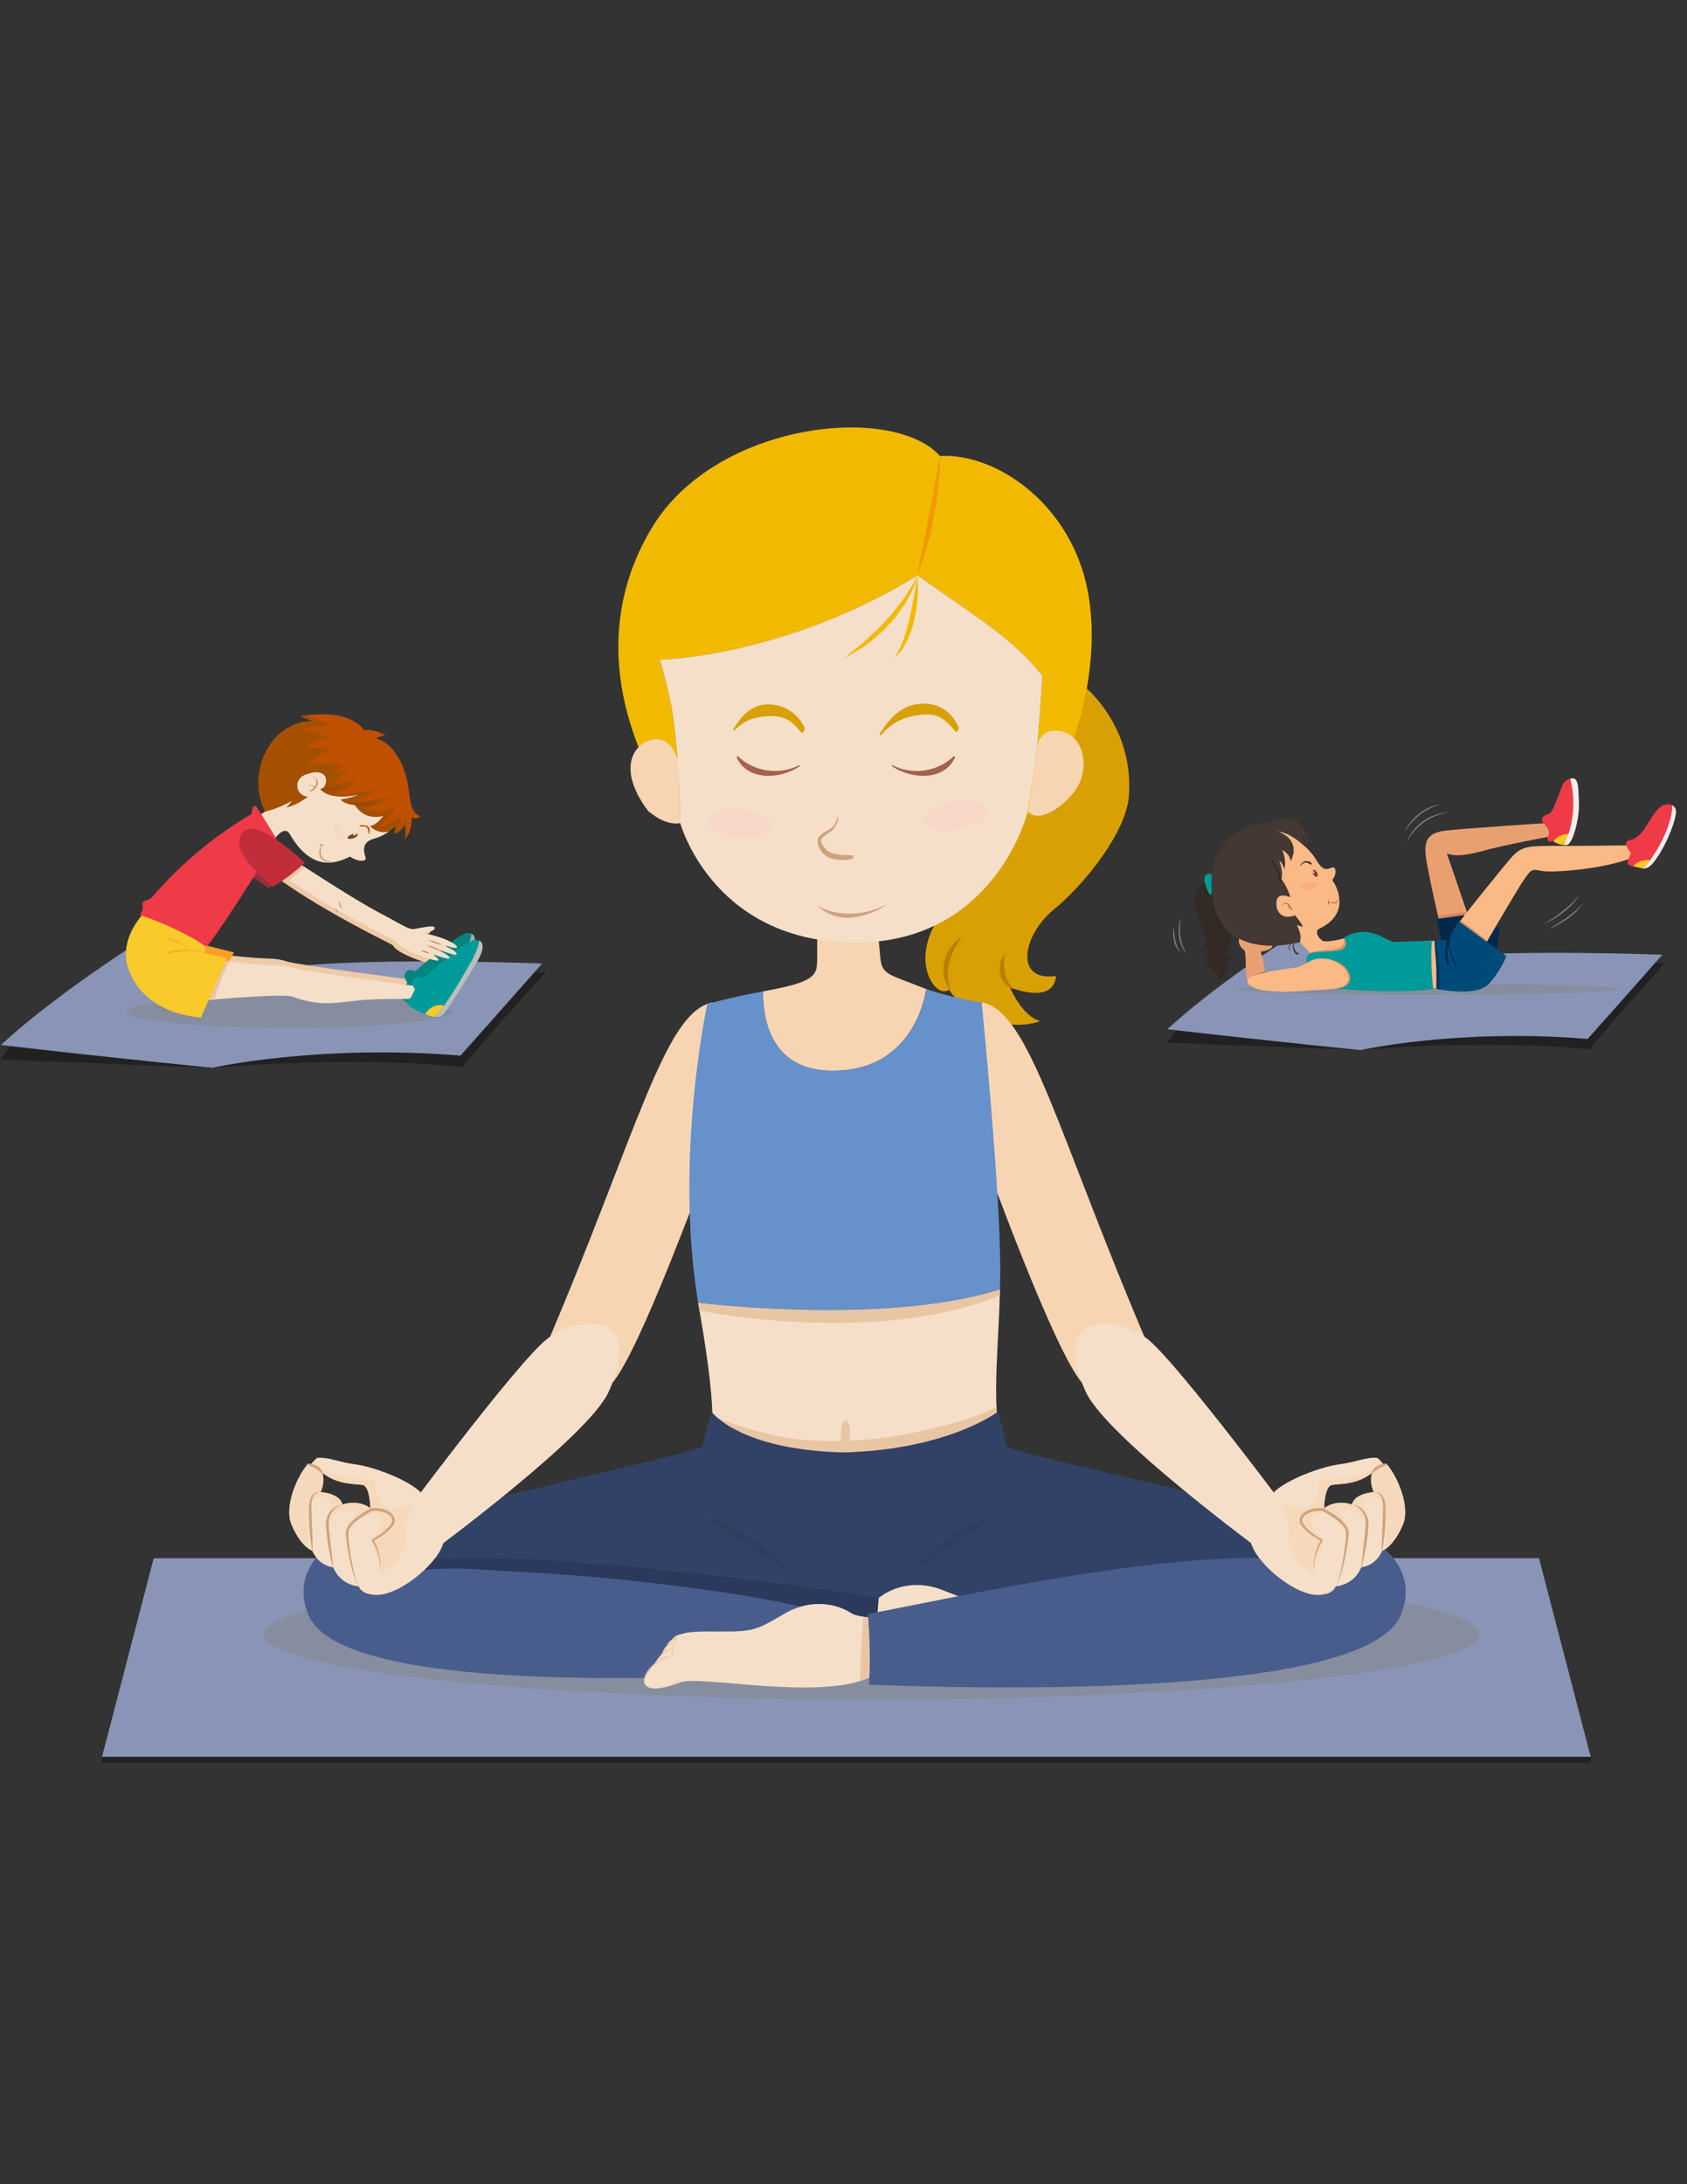 <?xml version="1.0" encoding="utf-8"?>
<!-- Generator: Adobe Illustrator 17.0.0, SVG Export Plug-In . SVG Version: 6.00 Build 0)  -->
<!DOCTYPE svg PUBLIC "-//W3C//DTD SVG 1.1//EN" "http://www.w3.org/Graphics/SVG/1.1/DTD/svg11.dtd">
<svg version="1.1" id="Layer_1" xmlns="http://www.w3.org/2000/svg" xmlns:xlink="http://www.w3.org/1999/xlink" x="0px" y="0px"
	 width="612px" height="792px" viewBox="0 0 612 792" enable-background="new 0 0 612 792" xml:space="preserve">
<rect x="0" y="0" width="612" height="792" fill="#333333" stroke="none"/>
<g id="Layer_2">
</g>
<g id="Layer_2_1_">
</g>
<g>
	<g>
		<polygon fill="#8994B6" points="558.312,565.017 496.057,565.017 118.024,565.017 55.764,565.017 37.01,637.029 577.066,637.029 
					"/>
		<rect x="37.01" y="637.029" opacity="0.36" width="540.067" height="2.11"/>
	</g>
	<path opacity="0.5" fill="#848689" d="M536.755,592.588c0,13.047-98.739,23.626-220.526,23.626
		c-121.796,0-220.527-10.579-220.527-23.626c0-13.049,98.731-23.628,220.527-23.628
		C438.017,568.959,536.755,579.538,536.755,592.588z"/>
	<g>
		<path fill="#F7D5B2" d="M221.85,501.814c-5.371-2.46-10.434-5.591-15.874-7.935c-2.924-1.258-5.785-2.608-8.62-4.009
			c33.862-78.932,43.635-123.248,61.209-126.361c1.261,12.271,0.776,22.3,0,29.158c-0.431,0.585-0.784,1.504-0.916,1.945
			c-1.31,4.368,4.853,12.409,3.233,16.677C255.952,424.233,232.267,490.147,221.85,501.814z"/>
		<path opacity="0.6" fill="#F7D5B2" d="M257.65,394.611c0.132-0.441,0.485-1.36,0.916-1.945c0.776-6.858,1.261-16.887,0-29.158
			c-1.779,0.315-3.476,1.062-5.125,2.21c-1.468,4.901-2.983,9.776-3.732,14.895c-1.242,8.625-2.341,17.194-2.527,25.919
			c-0.183,8.421-0.571,16.957,0.054,25.361c0.299,4.026,0.827,8.024,1.347,12.026c5.67-14.666,10.39-27.622,12.301-32.631
			C262.503,407.02,256.34,398.979,257.65,394.611z"/>
		<g>
			<g>
				<path fill="#D8A003" d="M392.048,247.826c0,0,19.142,13.839,17.536,40.394c-0.808,13.465-16.318,32.65-27.344,41.623
					c-11.004,8.981-14.68,26.121,0.819,24.081c-0.819,10.609-16.728,4.077-16.728,4.077s4.484,10.611,11.015,12.241
					c-11.015,4.085-26.924-1.63-33.046-11.425c-4.904,4.08-16.323-12.239-0.409-30.2C359.8,310.666,392.048,247.826,392.048,247.826
					z"/>
				<path opacity="0.5" fill="#D8A003" d="M379.987,354.037c-1.035,0.342-2.08,0.609-3.136,0.738
					c-4.656,0.566-8.644-1.876-10.207-6.44c-0.755-2.212-0.906-3.826-0.744-6.195c0.119-1.775,1.498-3.459-0.431-1.633
					c-5.465,5.158-8.784,13.085-2.318,18.876c0.722,0.652-0.398,2.632-1.283,2.093c-8.45-5.257-16.038-13.421-8.72-23.453
					c4.732-6.494,11.781-10.449,15.197-18.058c2.447-5.427,3.493-12.441,7.394-17.073c3.654-4.344,8.741-6.1,13.042-9.622
					c9.097-7.461,9.786-16.817,7.167-27.385c-1.196-4.834-1.035-9.695,1.563-12.837c-3.04-3.441-5.464-5.222-5.464-5.222
					s-32.249,62.839-48.157,80.791c-15.914,17.961-4.494,34.28,0.409,30.2c6.122,9.795,22.031,15.51,33.046,11.425
					c-6.532-1.63-11.015-12.241-11.015-12.241s15.909,6.532,16.728-4.077C381.916,354.07,380.925,354.089,379.987,354.037z"/>
				<g>
					<path fill="#B78004" d="M349.011,339.608c0,0-0.819,1.11-1.811,2.824c-0.485,0.859-1.045,1.854-1.53,2.956
						c-0.27,0.536-0.453,1.14-0.701,1.711c-0.183,0.598-0.431,1.185-0.539,1.808c-0.162,0.609-0.323,1.223-0.366,1.838
						c-0.108,0.615-0.162,1.218-0.173,1.811c-0.043,0.598,0,1.164,0.033,1.714c0.01,0.552,0.075,1.072,0.183,1.547
						c0.119,0.97,0.312,1.781,0.485,2.341c0.151,0.571,0.215,0.913,0.215,0.913s-0.205-0.267-0.539-0.765
						c-0.323-0.501-0.841-1.215-1.175-2.21c-0.237-0.48-0.432-1.018-0.528-1.616c-0.13-0.59-0.291-1.218-0.28-1.889
						c-0.151-1.328,0.032-2.765,0.366-4.139c0.14-0.701,0.442-1.339,0.668-1.999c0.28-0.631,0.582-1.248,0.916-1.811
						c0.657-1.135,1.423-2.089,2.134-2.843C347.804,340.298,349.011,339.608,349.011,339.608z"/>
					<path fill="#B78004" d="M364.542,345.757c0,0-0.129,0.933-0.194,2.245c-0.075,1.31-0.14,3.001,0.205,4.589
						c0.119,0.8,0.377,1.563,0.668,2.271c0.291,0.701,0.625,1.358,0.981,1.897c0.657,1.112,1.293,1.819,1.25,1.854
						c0,0-0.215-0.076-0.582-0.256c-0.356-0.189-0.927-0.418-1.455-0.903c-0.291-0.212-0.593-0.463-0.852-0.8
						c-0.259-0.312-0.582-0.633-0.787-1.045c-0.485-0.779-0.84-1.72-1.024-2.684c-0.173-0.962-0.194-1.943-0.065-2.834
						c0.118-0.89,0.366-1.687,0.636-2.339C363.895,346.452,364.542,345.757,364.542,345.757z"/>
				</g>
			</g>
			<path fill="#F7D5B2" d="M392.846,501.814c5.368-2.46,10.433-5.591,15.876-7.935c2.92-1.258,5.788-2.608,8.623-4.009
				c-33.854-78.932-43.63-123.248-61.209-126.361c-1.262,12.271-0.776,22.3,0,29.158c0.431,0.585,0.776,1.504,0.905,1.945
				c1.315,4.368-4.839,12.409-3.223,16.677C358.743,424.233,382.434,490.147,392.846,501.814z"/>
			<path opacity="0.6" fill="#F7D5B2" d="M362.192,408.265c0.022-14.305,0.14-28.662-1.455-42.897
				c-1.487-0.949-3.017-1.576-4.602-1.859c-1.262,12.271-0.776,22.3,0,29.158c0.431,0.585,0.776,1.504,0.905,1.945
				c1.315,4.368-4.839,12.409-3.223,16.677c1.541,4.023,4.872,13.163,9.076,24.197C362.818,426.412,362.192,417.313,362.192,408.265
				z"/>
			<g>
				<path fill="#F6DFC9" d="M365.932,531.845c0-0.005-0.01-0.005-0.01-0.005c-7.275-16.245-3.805-38.128-3.158-64.238
					c-37.433,11.616-92.883,6.691-109.479,4.84c0.167,1.024,0.334,2.05,0.517,3.069c6.992,40.106,5.125,49.601,1.129,59.296
					C269.131,538.824,315.243,549.147,365.932,531.845z"/>
			</g>
			<g>
				<path fill="#E8C6A4" d="M365.922,531.836c-2.867-6.402-4.063-13.683-4.419-21.753c-6.424,3.514-13.677,5.446-20.716,7.243
					c-9.663,2.466-19.514,4.244-29.47,4.901c-10.118,0.666-20.4,0.375-30.351-1.732c-4.578-0.976-9.113-2.269-13.559-3.716
					c-3.09-1.005-6.162-2.131-8.954-3.783c0.315,10.915-1.269,16.332-3.522,21.809c14.2,4.018,60.312,14.341,111.001-2.961
					C365.932,531.839,365.922,531.839,365.922,531.836z"/>
			</g>
			<path fill="#E8C6A4" d="M308.482,519.647c0,2.562-0.768,4.64-1.708,4.64c-0.943,0-1.708-2.078-1.708-4.64
				c0-2.563,0.765-4.638,1.708-4.638C307.714,515.009,308.482,517.084,308.482,519.647z"/>
			<g>
				<path fill="#F7D5B2" d="M301.245,388.231c23.903,0.442,32.623-17.043,34.778-29.629c-0.938-0.326-1.865-0.663-2.775-1.03
					c-10.344-4.136-13.295-4.131-13.885-10.045c-0.59-5.912-0.89-9.754-0.89-9.754l-22.02,0.337c0,0,0,3.67,0,9.792
					c0,6.087-1.11,8.21-19.616,11.575C276.714,368.434,279.012,387.816,301.245,388.231z"/>
				<path opacity="0.6" fill="#F7D5B2" d="M328.624,373.659c-6.028,7.092-13.661,11.279-23.111,11.336
					c-8.496,0.051-16.976-1.725-22.47-8.69c-3.751-4.764-5.3-10.881-5.793-16.906c-0.132,0.03-0.264,0.051-0.412,0.078
					c-0.124,8.957,2.175,28.339,24.407,28.754c20.373,0.377,29.713-12.271,33.361-23.806
					C333.027,367.793,330.941,370.935,328.624,373.659z"/>
				<path opacity="0.6" fill="#F7D5B2" d="M299.113,349.788c4.824,0.523,9.711,0.752,14.561,0.264
					c2.01-0.207,3.999-0.493,5.971-0.835c-0.124-0.507-0.221-1.062-0.283-1.69c-0.59-5.912-0.89-9.754-0.89-9.754l-22.02,0.337
					c0,0,0,3.67,0,9.792c0,0.509-0.019,0.986-0.035,1.441C297.308,349.529,298.197,349.688,299.113,349.788z"/>
				<path fill="#6791CB" d="M356.135,363.509c0,0-10.434-1.501-20.112-4.906c-2.155,12.586-10.875,30.071-34.778,29.629
					c-22.233-0.415-24.531-19.797-24.407-28.754c-0.097,0.017-0.178,0.038-0.275,0.054c-11.831,2.142-19.996,4.589-19.996,4.589
					s-12.069,55.758-3.282,108.32c16.596,1.851,72.046,6.777,109.479-4.84c0.054-2.428,0.097-4.883,0.097-7.386
					C362.861,430.837,356.135,363.509,356.135,363.509z"/>
			</g>
			<path fill="#F1BA00" d="M394.085,211.916c-6.931-30.198-33.466-47.747-53.05-46.521c-17.137-19.18-80.998-12.446-104.26,25.501
				c-23.254,37.955-10.409,78.966,9.994,107.529c0,0-0.504-30.405-3.568-44.177c-3.064-13.769-3.98-14.995-3.98-14.995
				s45.301-0.916,93.649-30.605c22.952,16.221,34.582,22.955,45.295,36.419c-1.832,27.546-1.929,28.77-5.712,50.501
				C388.373,282.511,401.016,242.114,394.085,211.916z"/>
			<g opacity="0.5">
				<path fill="#F1BA00" d="M394.085,211.916c-6.931-30.198-33.466-47.747-53.05-46.521c-2.834-3.171-6.952-5.613-11.942-7.345
					c4.554,2.937,8.709,6.669,12.341,11.117c15.607-3.977,40.709,12.244,49.278,40.399c8.568,28.156-3.373,53.56-7.038,47.13
					c-3.675-6.426-1.531-14.076-1.531-14.076s0,0,6.122-3.368c-23.874-5.507-50.183-41.011-48.965-61.823
					c-3.363,14.386-9.183,28.772-26.011,36.118c-53.869,24.176-85.083,15.914-85.083,15.914s-0.614,4.896,11.015,30.912
					c-9.49-4.602-13.373-14.952-14.852-24.399c0.396,23.097,9.992,45.074,22.4,62.451c0,0-0.504-30.405-3.568-44.177
					c-3.064-13.769-3.98-14.995-3.98-14.995s45.301-0.916,93.649-30.605c22.952,16.221,34.582,22.955,45.295,36.419
					c-1.832,27.546-1.929,28.77-5.712,50.501C388.373,282.511,401.016,242.114,394.085,211.916z"/>
			</g>
			<path fill="#F7D5B2" d="M246.001,276.486c0,0-1.716-9.172-8.593-8.405c-6.885,0.76-14.335,9.935-2.29,25.983
				c7.062,5.926,11.651,4.36,11.651,4.36L246.001,276.486z"/>
			<path fill="#F7D5B2" d="M376.333,270.065c0,0,1.423-6.938,9.377-4.697c7.965,2.245,10.207,14.693,3.266,22.65
				c-6.93,7.96-14.281,9.593-16.113,5.915C374.911,282.918,376.333,270.065,376.333,270.065z"/>
			<path fill="#F7D5B2" d="M238.605,279.075c-2.614-1.52-5.607-1.28-6.663,1.881c-0.116,0.364,0.439,0.081,0.52-0.124
				c1.275-3.543,4.357-1.606,5.88-0.472c0.916,0.685,1.541,1.663,2.018,2.686c-0.081,0.582-0.326,1.151-0.512,1.693
				c-0.307,0.895-0.687,1.819-0.906,2.732c-0.108,0.442,0.458,0.1,0.563-0.067c0.652-1.005,0.862-2.215,1.196-3.357
				c0.008-0.04,0.019-0.065,0.027-0.097c0.889,2.355,1.099,4.853,1.805,7.248c0.124,0.45,0.881-0.213,0.889-0.501
				C243.449,286.908,242.188,281.142,238.605,279.075z"/>
			<path fill="#F7D5B2" d="M382.617,275.303c2.619-1.523,5.604-1.274,6.65,1.881c0.129,0.361-0.432,0.084-0.496-0.124
				c-1.283-3.543-4.365-1.606-5.895-0.477c-0.917,0.69-1.541,1.67-2.016,2.692c0.086,0.582,0.323,1.153,0.518,1.692
				c0.302,0.892,0.69,1.822,0.905,2.732c0.108,0.442-0.463,0.103-0.571-0.07c-0.647-1.008-0.862-2.207-1.196-3.355
				c0-0.038,0-0.07-0.01-0.103c-0.906,2.361-1.099,4.853-1.822,7.254c-0.119,0.448-0.884-0.213-0.884-0.498
				C377.777,283.136,379.028,277.369,382.617,275.303z"/>
			<path fill="#F6DFC9" d="M332.87,208.648c-48.348,29.689-93.649,30.605-93.649,30.605s0.916,1.226,3.98,14.995
				c3.064,13.772,3.568,44.177,3.568,44.177s11.024,40.809,59.175,43.258c48.144,2.447,63.653-36.319,66.51-46.114
				c3.783-21.732,3.88-22.955,5.712-50.501C367.452,231.603,355.822,224.869,332.87,208.648z"/>
			<g>
				<path fill="#F1BA00" d="M332.87,208.648c0,0-0.108,0.631-0.469,1.693c-0.334,1.085-0.933,2.575-1.741,4.333
					c-0.431,0.87-0.959,1.765-1.487,2.74c-0.528,0.975-1.094,2.008-1.843,2.967c-0.695,0.978-1.423,1.994-2.172,3.026
					c-0.749,1.03-1.693,1.922-2.538,2.899c-0.879,0.938-1.768,1.881-2.632,2.808c-0.967,0.814-1.919,1.622-2.851,2.404
					c-0.924,0.779-1.833,1.498-2.703,2.188c-0.854,0.695-1.805,1.172-2.598,1.709c-3.296,2.018-5.54,3.217-5.54,3.217
					s1.938-1.703,4.923-4.055c0.73-0.601,1.611-1.153,2.377-1.922c0.784-0.757,1.592-1.56,2.473-2.35
					c0.865-0.803,1.762-1.627,2.679-2.463c0.835-0.908,1.681-1.84,2.516-2.772c0.838-0.932,1.77-1.789,2.519-2.781
					c0.765-0.965,1.515-1.924,2.242-2.851c0.76-0.906,1.412-1.835,2.021-2.735c0.604-0.895,1.212-1.722,1.714-2.525
					c0.932-1.641,1.848-2.956,2.306-3.964C332.617,209.233,332.87,208.648,332.87,208.648z"/>
				<path fill="#F1BA00" d="M332.79,209.16c0,0,0.248,1.951,0.21,4.888c-0.033,2.932-0.409,6.844-1.294,10.681
					c-0.21,0.959-0.491,1.905-0.765,2.834c-0.237,0.946-0.63,1.822-0.943,2.7c-0.673,1.725-1.477,3.277-2.28,4.53
					c-0.377,0.638-0.852,1.153-1.212,1.63c-0.355,0.488-0.744,0.846-1.051,1.145c-0.631,0.601-0.992,0.914-0.992,0.914
					s0.253-0.429,0.711-1.137c0.226-0.342,0.518-0.763,0.765-1.307c0.237-0.536,0.571-1.092,0.846-1.752
					c0.571-1.315,1.164-2.861,1.697-4.564c0.501-1.711,1.029-3.538,1.439-5.405c0.867-3.724,1.546-7.51,2.042-10.369
					C332.466,211.073,332.79,209.16,332.79,209.16z"/>
			</g>
			<path fill="#F19900" d="M341.035,165.395c0,0,0,0.693-0.01,1.905c-0.043,1.205-0.076,2.929-0.28,4.993
				c-0.194,2.064-0.366,4.476-0.657,7.062c-0.367,2.563-0.851,5.281-1.326,8.006c-0.259,1.361-0.517,2.719-0.765,4.053
				c-0.215,1.344-0.539,2.646-0.916,3.896c-0.69,2.498-1.433,4.807-2.015,6.793c-1.223,3.961-2.194,6.545-2.194,6.545
				s0.393-2.756,1.196-6.801c0.426-2.021,0.857-4.387,1.428-6.89c0.334-1.248,0.55-2.557,0.765-3.894
				c0.237-1.334,0.464-2.681,0.69-4.039c0.517-2.692,1.024-5.392,1.541-7.911c0.409-2.544,0.873-4.904,1.239-6.936
				c0.356-2.034,0.754-3.721,0.927-4.915C340.895,166.074,341.035,165.395,341.035,165.395z"/>
			<path fill="#CEA37B" d="M309.309,310.149c-4.562-0.167-9.582,0.235-11.439-4.966c-0.598-1.652,3.786-3.433,4.562-4.602
				c0.959-1.447,1.62-2.56,1.673-4.312c0.008-0.347-0.38,0.057-0.407,0.229c-0.606,4.355-4.163,4.201-6.446,6.799
				c-0.835,0.962-0.746,2.608-0.264,3.684c2.22,4.968,6.992,5.297,11.834,4.6C309.275,311.515,309.962,310.173,309.309,310.149z"/>
			<path fill="#D8A003" d="M291.911,263.91c-2.59-5.457-7.82-8.755-13.842-8.482c-5.847,0.267-9.183,4.467-12.01,8.913
				c-0.175,0.283-0.089,0.865,0.307,0.488c3.92-3.7,7.046-4.958,12.961-5.152c5.459-0.178,8.242,1.978,11.217,5.839
				C291.134,266.287,292.202,264.549,291.911,263.91z"/>
			<path fill="#D8A003" d="M347.793,263.784c-2.759-6.332-8.073-9.323-14.771-8.514c-6.375,0.768-10.533,5.516-13.772,10.616
				c-0.334,0.52,0.008,1.067,0.501,0.514c3.797-4.244,7.413-6.213,13.314-7.07c7.054-1.035,9.361,1.056,13.532,5.861
				C347.168,265.853,348.03,264.341,347.793,263.784z"/>
			<g>
				<path fill="#E8C6A4" d="M362.689,469.798c0.032-0.733,0.053-1.452,0.075-2.196c-37.433,11.616-92.883,6.691-109.479,4.84
					c0.156,0.956,0.315,1.915,0.493,2.875C269.88,478.236,322.903,485.94,362.689,469.798z"/>
				<path fill="#E8C6A4" d="M364.887,529.25c-43.409,16.752-95.694,6.577-109.148,3.487c-0.264,0.698-0.528,1.385-0.808,2.069
					c14.2,4.018,60.312,14.341,111.001-2.961c0-0.005-0.01-0.005-0.01-0.005C365.544,530.993,365.221,530.128,364.887,529.25z"/>
			</g>
			<path opacity="0.5" fill="#FAD4CA" d="M334.751,297.616c0.431,2.732,6.1,4.082,12.643,3.02
				c6.575-1.075,11.522-4.149,11.112-6.879c-0.453-2.724-6.133-4.067-12.664-3.018C339.267,291.815,334.315,294.892,334.751,297.616
				z"/>
			<path opacity="0.5" fill="#FAD4CA" d="M256.523,297.646c-0.221,2.756,4.966,5.405,11.578,5.909
				c6.647,0.512,12.177-1.315,12.414-4.061c0.205-2.754-5.001-5.394-11.594-5.92C262.281,293.071,256.736,294.892,256.523,297.646z"
				/>
		</g>
		<g>
			<g>
				<path fill="#314266" d="M365.264,524.464c-1.681-7.709-3.406-12.443-3.406-12.443s-18,13.697-55.923,14.656
					c-37.807-0.959-47.721-14.656-47.721-14.656s-1.743,4.734-3.428,12.443c-0.466,2.151-99.272,22.955-134.053,34.773l21.988,36.29
					c0,0,125.495-15.846,160.907-17.867l-0.054,1.902c30.438,1.156,173.771,15.965,173.771,15.965l21.977-36.29
					C464.552,547.419,365.738,526.615,365.264,524.464z"/>
			</g>
		</g>
		<g>
			<g opacity="0.4">
				<path fill="#314266" d="M281.248,528.091c10.364,2.196,21.298,2.711,31.855,2.008c17.639-1.18,35.185-6.316,49.175-16.83
					c-0.269-0.814-0.42-1.248-0.42-1.248s-18,13.697-55.923,14.656c-37.807-0.959-47.721-14.656-47.721-14.656
					s-0.31,0.833-0.784,2.358C262.503,522.349,272.276,526.186,281.248,528.091z"/>
			</g>
			<g opacity="0.4">
				<path fill="#314266" d="M471.623,551.167c-2.673,1.595-6.133,2.557-8.752,3.109c-14.853,3.134-30.47,2.582-45.56,2.361
					c-9.776-0.143-19.584,0.348-29.349,0.916c-15.682,0.913-31.451,2.576-46.562,7.073c-0.409,0.119-0.873-0.388-0.593-0.768
					c5.152-6.976,12.988-10.52,20.112-15.017c-3.88,1.245-7.836,2.253-11.78,3.112c-10.196,2.237-20.635,3.991-31.009,5.152
					c-12.786,1.434-26.027,2.013-38.723-0.417c-6.321-1.207-12.451-3.064-18.501-5.182c4.465,2.859,9.113,5.486,13.033,9.102
					c0.35,0.323,0.07,0.881-0.372,0.9c-12.942,0.296-25.894,0.035-38.828,0.523c-12.979,0.482-25.956,1.97-38.804,3.829
					c-12.212,1.768-24.001,4.322-35.913,7.515c-9,2.414-18.14,4.769-27.447,5.403l10.145,16.749c0,0,125.495-15.846,160.907-17.867
					l-0.054,1.902c30.438,1.156,173.771,15.965,173.771,15.965l21.977-36.29C492.274,556.836,482.584,554.072,471.623,551.167z"/>
			</g>
		</g>
		<g>
			<path fill="#F6DFC9" d="M304.767,585.754c3.063-2.761,10.748-3.419,13.294-5.72c4.287-3.888,13.279-7.634,23.782-3.498
				c10.487,4.126,11.867,4.864,23.346,3.042c11.479-1.819,16.232-2.818,20.241,1.679c4.031,4.5,10.239,10.32,10.239,10.32
				s3.87,7.405-12.643,3.883c-7.286-1.56-48.275,14.095-67.644,8.76c-3.891-1.064-12.212,2.458-13.365-1.808
				C300.978,598.502,301.94,588.304,304.767,585.754z"/>
			<path fill="#E8C6A4" d="M384.805,585.409c2.489-0.105,5.206,0.9,7.232,2.315c1.606,1.113,3.945,3.134,3.783,5.26
				c-0.011,0.103-0.237-0.083-0.248-0.146c-0.269-2.074-3.136-4.381-4.861-5.405c-1.714-1.013-3.902-1.498-5.831-1.905
				C384.837,585.52,384.74,585.409,384.805,585.409z"/>
			<path fill="#E8C6A4" d="M380.601,578.339c0.819,0.256,1.692,0.493,2.361,1.046c-0.011,0-0.022,0-0.033,0
				c-0.248,0.005-0.528-0.003-0.765,0.086c-0.011,0-0.011,0-0.011,0.006c-0.097-0.119-0.173-0.237-0.259-0.367
				c-0.075-0.086-0.409-0.264-0.323-0.024c0.065,0.172,0.151,0.328,0.248,0.487c-0.033-0.003-0.054-0.005-0.087-0.016
				c-0.054-0.033-0.043,0.033-0.01,0.057c0.054,0.048,0.119,0.078,0.183,0.108c0.366,0.579,0.883,1.094,1.218,1.692
				c0.604,1.056,1.153,2.827,1.38,3.791c0-0.032-0.108-0.126-0.108-0.056l0.011,0.143c-0.011,0.07,0.054,0.129,0.119,0.135
				c0.032,0.005,0.054,0.008,0.076,0.013c0.054,0.014,0.086,0.008,0.086-0.04c-0.011-0.916-0.183-1.708-0.475-2.455
				c1.52,0.434,2.932,0.919,4.225,1.867c0.927,0.682,1.692,1.59,2.641,2.221c0.086,0.067,0.108-0.019,0.032-0.081
				c-0.582-0.504-1.121-1.156-1.681-1.686c-0.604-0.563-1.272-1-1.962-1.455c-0.636-0.418-1.294-0.717-2.048-0.86
				c-0.065-0.013-0.916-0.212-1.282-0.237c-0.28-0.706-0.668-1.361-1.099-2.008c0.237,0.081,0.453,0.253,0.7,0.305
				c0.668,0.132,1.294,0.24,1.876,0.641c0.916,0.647,1.541,1.49,2.296,2.304c0.054,0.056,0.237,0.119,0.151-0.014
				c-0.668-1.015-1.294-1.899-2.253-2.57c0.011-0.006,0.022-0.019,0-0.062c-0.291-0.647-0.916-1.051-1.52-1.407
				c-0.129-0.083-0.28-0.167-0.442-0.245c-0.539-0.305-0.959-0.763-1.509-1.051c-0.55-0.278-1.218-0.318-1.822-0.404
				C380.451,578.188,380.558,578.328,380.601,578.339z M383.566,579.88c0.657,0.291,1.314,0.73,1.854,1.223
				c-0.55-0.31-1.035-0.415-1.66-0.469c-0.215-0.022-0.593-0.156-0.884-0.156c-0.151-0.221-0.313-0.445-0.485-0.671
				C382.779,579.807,383.21,579.724,383.566,579.88z"/>
			<path fill="#E8C6A4" d="M382.757,593.994c0.787,0.9,2.231,1.172,3.233,1.784c0.054,0.029,0.248,0.296,0.065,0.234
				c-0.69-0.258-1.38-0.517-2.026-0.902c-0.484-0.299-1.078-0.569-1.358-1.105C382.628,593.919,382.725,593.957,382.757,593.994z"/>
		</g>
		<g>
			<path opacity="0.7" fill="#842D1C" d="M290.043,277.412c-7.335,3.792-16.342,2.511-22.392-3.233
				c-0.14-0.135-0.466,0.305-0.404,0.442c3.786,8.663,15.981,7.963,22.718,3.306C290.105,277.83,290.397,277.227,290.043,277.412z"
				/>
			<path opacity="0.7" fill="#842D1C" d="M323.677,277.412c7.335,3.792,16.345,2.511,22.381-3.233
				c0.151-0.135,0.474,0.305,0.409,0.442c-3.794,8.663-15.973,7.963-22.72,3.306C323.606,277.83,323.318,277.227,323.677,277.412z"
				/>
		</g>
		<path fill="#CEA37B" d="M296.357,328.431c3.848,3.16,8.197,5.039,13.718,4.144c4.349-0.703,8.469-2.244,11.904-4.812
			C314.098,332.034,304.335,332.642,296.357,328.431z"/>
		<path opacity="0.5" fill="#2B3A5C" d="M256.472,550.512l30.006,19.891C286.479,570.404,272.179,552.954,256.472,550.512z"/>
		<path opacity="0.5" fill="#2B3A5C" d="M360.101,550.512l-30.006,19.891C330.095,570.404,344.398,552.954,360.101,550.512z"/>
		<g>
			<path fill="#485D8C" d="M121.176,559.149c0,0-16.607,9.536-9.159,26.692c15.437,35.589,204.651,18.579,204.651,18.579
				l2.088-25.119c0,0-105.729-17.275-162.775-14.133C155.982,565.168,147.608,552.083,121.176,559.149z"/>
			<path fill="#2B3A5C" d="M133.784,557.877c7.766,1.005,15.162,4.645,19.274,11.425c7.607-0.77,15.214-0.641,22.866-0.094
				c8.515,0.606,17.056,0.97,25.58,1.557c17.011,1.167,33.975,2.956,50.873,5.219c16.405,2.199,32.984,4.864,48.946,9.28
				c3.336,0.927,6.806,1.695,10.072,2.821c1.331,0.461,2.606,1.099,3.382,2.331c1.425,2.285,1.965,5.063,2.412,7.711l1.568-18.827
				c0,0-105.729-17.275-162.775-14.133c0,0-7.035-10.964-28.519-7.386C129.513,557.591,131.618,557.599,133.784,557.877z"/>
		</g>
		<g>
			<path fill="#F6DFC9" d="M322.772,588.546c-3.452-2.263-11.148-1.752-14.009-3.641c-4.834-3.193-14.289-5.523-24.038,0.148
				c-9.746,5.672-10.997,6.609-22.618,6.553c-11.632-0.062-16.475-0.332-19.759,4.732c-3.293,5.055-8.55,11.745-8.55,11.745
				s-2.702,7.904,13.076,1.919c6.965-2.638,49.852,6.618,68.194-1.59c3.689-1.654,12.451,0.571,12.931-3.815
				C328.441,600.569,325.951,590.634,322.772,588.546z"/>
			<path fill="#E8C6A4" d="M322.772,588.546c-2.237-1.468-6.252-1.77-9.59-2.317c-0.588,7.771-1.021,15.55-1.239,23.335
				c1.099-0.337,2.147-0.717,3.126-1.151c3.689-1.654,12.451,0.571,12.931-3.815C328.441,600.569,325.951,590.634,322.772,588.546z"
				/>
			<path fill="#E8C6A4" d="M243.589,600.343c-2.473,0.272-5.001,1.682-6.788,3.384c-1.417,1.344-3.425,3.697-2.942,5.766
				c0.027,0.105,0.213-0.113,0.213-0.178c-0.035-2.088,2.447-4.804,3.988-6.079c1.541-1.261,3.645-2.072,5.486-2.765
				C243.582,600.461,243.659,600.332,243.589,600.343z"/>
			<path fill="#E8C6A4" d="M246.742,592.566c-0.574,0.178-1.234,0.321-1.727,0.677c-0.501,0.366-0.862,0.889-1.347,1.269
				c-0.14,0.097-0.272,0.21-0.396,0.307c-0.536,0.437-1.091,0.943-1.294,1.627c-0.008,0.041,0,0.051,0.027,0.057
				c-0.862,0.808-1.347,1.773-1.84,2.878c-0.07,0.148,0.105,0.054,0.148-0.011c0.625-0.913,1.102-1.843,1.921-2.622
				c0.509-0.487,1.108-0.684,1.76-0.922c0.221-0.081,0.423-0.291,0.644-0.404c-0.334,0.703-0.617,1.412-0.792,2.153
				c-0.361,0.084-1.164,0.407-1.234,0.432c-0.722,0.253-1.328,0.652-1.883,1.158c-0.617,0.552-1.207,1.089-1.725,1.736
				c-0.477,0.611-0.916,1.337-1.409,1.921c-0.062,0.07-0.027,0.156,0.051,0.081c0.827-0.768,1.463-1.784,2.282-2.603
				c1.135-1.132,2.447-1.822,3.872-2.484c-0.156,0.781-0.21,1.59-0.086,2.498c0.008,0.049,0.043,0.049,0.086,0.03
				c0.027-0.005,0.046-0.013,0.073-0.024c0.059-0.019,0.121-0.089,0.113-0.153l-0.027-0.146c0-0.067-0.097,0.043-0.105,0.081
				c0.078-0.997,0.369-2.832,0.792-3.964c0.237-0.641,0.687-1.229,0.96-1.856c0.062-0.038,0.116-0.081,0.159-0.137
				c0.026-0.024,0.035-0.089-0.017-0.054c-0.027,0.016-0.054,0.021-0.081,0.03c0.062-0.167,0.132-0.337,0.159-0.515
				c0.062-0.256-0.248-0.027-0.299,0.067c-0.07,0.143-0.14,0.272-0.213,0.407c0,0-0.008-0.002-0.008-0.008
				c-0.246-0.051-0.528,0-0.774,0.032c0,0-0.01,0.003-0.019,0.003c0.582-0.647,1.401-1.01,2.167-1.385
				C246.723,592.701,246.82,592.544,246.742,592.566z M245.131,594.439c-0.132,0.245-0.256,0.498-0.38,0.736
				c-0.28,0.049-0.634,0.237-0.844,0.285c-0.609,0.148-1.075,0.329-1.576,0.722c0.466-0.574,1.037-1.108,1.654-1.493
				C244.303,594.487,244.751,594.498,245.131,594.439z"/>
			<path fill="#E8C6A4" d="M246.925,608.518c-0.65,1.008-2.031,1.498-2.931,2.248c-0.051,0.046-0.194,0.339-0.027,0.24
				c0.652-0.355,1.288-0.711,1.859-1.194c0.45-0.369,0.994-0.727,1.18-1.298C247.041,608.421,246.944,608.474,246.925,608.518z"/>
		</g>
		<path fill="#485D8C" d="M498.892,559.149c-26.428-7.065-34.802,6.019-34.802,6.019c-44.331-2.441-118.269,14.265-149.173,20.061
			c0.027,0.248,0.283,4.282,0.442,8.054c0.245,5.861,0.272,11.748-0.097,17.595c45.745,1.786,179.998,4.441,192.792-25.038
			C515.49,568.685,498.892,559.149,498.892,559.149z"/>
		<path opacity="0.3" fill="#485D8C" d="M361.546,581.502c16.512-2.694,33.035-5.251,49.601-7.577
			c20.673-2.905,44.083-6.769,63.084,2.875c-0.355-0.935-0.765-1.849-1.261-2.735c-0.97-1.722-2.339-3.158-3.503-4.742
			c-1.897-2.57,0.323-5.327,2.403-7.081c2.231-1.889,4.635-3.532,7.189-4.823c-11.026,1.582-14.97,7.75-14.97,7.75
			c-44.331-2.441-118.269,14.265-149.173,20.061c0.019,0.173,0.151,2.132,0.272,4.568c7.373-0.634,14.599-2.282,21.826-3.886
			C345.142,584.108,353.333,582.841,361.546,581.502z"/>
		<g>
			<path fill="#F6DFC9" d="M391.865,483.515c0,0-5.249,5.238,2.08,21.287c7.34,16.049,63.247,57.224,63.247,57.224l15.445-6.804
				c0,0-45.893-61.934-56.704-69.964C405.111,477.237,392.91,480.379,391.865,483.515z"/>
			<path fill="#F6DFC9" d="M502.923,530.727c-0.28,0-0.55,0.035-0.841,0.137c-0.259,0.094-0.582-0.103-0.647-0.364
				c-0.01-0.073-0.032-0.14-0.054-0.207c-0.571-0.536-1.121-1.103-1.66-1.654c-3.977-0.407-7.987,1.609-14.13,2.373
				c-6.294,0.79-24.208,6.939-25.921,13.742c0,0-4.042,2.616-5.098,5.758c0,0-3.395,4.187,0.259,11.382
				c3.675,7.2,17.536,18.582,25.911,16.094c0,0,2.749-0.259,3.794-2.743c0,0,6.683-0.393,9.291-6.942c0,0,5.185-0.353,7.566-5.931
				c0,0,4.085-1.317,7.556-9.533C511.696,546.328,506.997,535.294,502.923,530.727z M490.431,545.541c0,0-5.368-2.094-10.078,1.307
				c0,0,0.13-7.847,2.749-8.378c2.619-0.52,9.301,0.14,15.122-4.772l-0.464,0.456c0,0-1.207,3.02,0.636,6.879
				C498.396,541.033,491.476,541.351,490.431,545.541z"/>
			<path opacity="0.6" fill="#F7D5B2" d="M502.923,530.727c-0.28,0-0.55,0.035-0.841,0.137c-0.259,0.094-0.582-0.103-0.647-0.364
				c-0.01-0.073-0.032-0.14-0.054-0.207c-0.323-0.307-0.647-0.634-0.96-0.951c-1.153,4.481-9.851,5.758-13.332,6.364
				c-1.175,0.207-2.425,0.52-3.632,0.544c-1.142,0.017-2.673-0.251-3.772,0.13c-1.53,0.528-1.207,2.091-1.293,3.317
				c-0.27,3.893-2.716,5.656-5.562,7.87c-0.226,0.17-0.528,0.226-0.743,0c-2.059-2.212-5.432-2.031-8.267-1.498
				c3.363,2.649,3.482,6.89,3.589,11.072c0.13,6.475,3.988,10.452,9.151,13.607c0.216-2.244,0.744-4.4,1.531-6.537
				c0.862-2.32,2.974-5.559,0.733-7.498c-1.477-1.286-5.26-6.13-1.919-7.699c3.061-1.439,6.413,1.194,8.644,3.112
				c2.576,2.231,2.899,4.637,2.878,7.442c0.668-1.835,1.229-3.775,0.69-5.44c-0.647-2.026-2.231-3.535-2.856-5.57
				c-0.075-0.251,0.097-0.601,0.366-0.641c5.551-0.895,8.148,2.686,9.022,7.143c0.173-0.611,0.323-1.188,0.388-1.689
				c0.377-2.482-0.787-4.459-1.099-6.868c-0.183-1.393,0.011-3.331,1.746-3.608c1.552-0.251,3.244-0.01,4.268,1.312
				c2.587,3.355,2.361,8.634,2.123,12.621c-0.097,1.577-0.216,3.201-0.377,4.818c1.477-1.037,3.988-3.455,6.252-8.806
				C511.696,546.328,506.997,535.294,502.923,530.727z M490.431,545.541c0,0-5.368-2.094-10.078,1.307c0,0,0.13-7.847,2.749-8.378
				c2.619-0.52,9.301,0.14,15.122-4.772l-0.464,0.456c0,0-1.207,3.02,0.636,6.879C498.396,541.033,491.476,541.351,490.431,545.541z
				"/>
			<path fill="#CEA37B" d="M476.646,569.617c-0.108-1.945,0.054-3.907,0.432-5.834c0.108-0.474,0.205-0.956,0.355-1.428
				c0.13-0.474,0.302-0.943,0.464-1.407c0.216-0.45,0.399-0.908,0.657-1.342c0.216-0.448,0.529-0.849,0.808-1.266l0.119,0.485
				c-0.797-0.391-1.552-0.808-2.307-1.272c-0.722-0.461-1.455-0.938-2.145-1.487c-0.356-0.256-0.69-0.534-1.024-0.835
				c-0.312-0.307-0.668-0.568-0.938-0.922c-0.302-0.355-0.593-0.633-0.895-1.051c-0.108-0.194-0.226-0.339-0.334-0.566
				c-0.097-0.242-0.216-0.48-0.27-0.73c-0.097-0.491-0.119-1.021,0.043-1.506c0.13-0.496,0.41-0.922,0.711-1.291
				c0.323-0.366,0.69-0.677,1.078-0.927c0.388-0.248,0.797-0.477,1.228-0.638c0.409-0.186,0.852-0.302,1.283-0.429
				c0.442-0.089,0.873-0.205,1.326-0.242c0.441-0.065,0.895-0.094,1.337-0.103c0.441-0.026,0.895,0.017,1.336,0.027
				c0.065,0,0.119,0.014,0.173,0.043l0.022,0.008c1.25,0.652,2.447,1.366,3.611,2.142c1.164,0.781,2.296,1.622,3.32,2.616
				c0.496,0.504,0.981,1.032,1.39,1.66c0.421,0.595,0.711,1.334,0.797,2.137c0.022,1.42-0.14,2.84-0.334,4.198
				c-0.409,2.746-0.938,5.462-1.584,8.151c-0.345,1.342-0.711,2.676-1.153,3.988c-0.452,1.301-0.906,2.641-1.746,3.75
				c0.744-1.172,1.089-2.519,1.487-3.831c0.345-1.328,0.647-2.673,0.906-4.02c0.55-2.689,0.981-5.416,1.283-8.138
				c0.14-1.377,0.269-2.713,0.237-4.05c-0.086-0.566-0.28-1.151-0.668-1.679c-0.356-0.528-0.819-1.013-1.294-1.482
				c-1.951-1.821-4.332-3.255-6.715-4.513l0.183,0.056c-0.409-0.005-0.819-0.056-1.228-0.04c-0.41,0.008-0.83,0.024-1.229,0.083
				c-0.42,0.024-0.819,0.13-1.218,0.205c-0.388,0.108-0.787,0.213-1.153,0.372c-0.377,0.135-0.743,0.332-1.067,0.536
				c-0.334,0.21-0.636,0.461-0.884,0.741c-0.237,0.283-0.453,0.59-0.539,0.929c-0.118,0.337-0.097,0.693-0.032,1.037
				c0.022,0.175,0.119,0.318,0.162,0.485c0.065,0.167,0.215,0.358,0.312,0.539c0.194,0.283,0.518,0.617,0.765,0.927
				c0.259,0.332,0.593,0.588,0.873,0.89c0.302,0.302,0.614,0.571,0.949,0.832c0.647,0.55,1.337,1.043,2.037,1.512
				c0.711,0.477,1.444,0.913,2.188,1.31c0.151,0.086,0.205,0.288,0.129,0.447c-0.01,0.017-0.022,0.03-0.022,0.038
				c-0.28,0.382-0.582,0.749-0.808,1.164c-0.248,0.402-0.441,0.835-0.657,1.264c-0.172,0.442-0.388,0.876-0.528,1.334
				c-0.172,0.45-0.302,0.913-0.431,1.374C476.958,565.739,476.7,567.671,476.646,569.617z"/>
			<path fill="#CEA37B" d="M490.431,545.541c0,0,0.409,0.014,1.11,0.221c0.345,0.11,0.776,0.259,1.228,0.496
				c0.464,0.224,0.949,0.552,1.434,0.986c0.453,0.448,0.938,0.976,1.282,1.641c0.377,0.641,0.636,1.393,0.797,2.188
				c0.14,0.8,0.205,1.633,0.151,2.476c-0.054,0.846-0.162,1.63-0.226,2.452c-0.097,0.819-0.194,1.631-0.291,2.434
				c-0.075,0.803-0.248,1.59-0.366,2.352c-0.258,1.517-0.528,2.94-0.797,4.144c-0.269,1.205-0.528,2.199-0.701,2.897
				c-0.194,0.695-0.312,1.094-0.312,1.094s0.033-0.415,0.119-1.132c0.086-0.714,0.151-1.738,0.312-2.959
				c0.173-1.215,0.27-2.646,0.464-4.16c0.205-1.512,0.356-3.15,0.528-4.78c0.086-0.803,0.205-1.652,0.259-2.409
				c0.01-0.385,0.054-0.77,0.043-1.148c-0.033-0.366-0.022-0.747-0.086-1.105c-0.13-0.711-0.28-1.401-0.571-2.002
				c-0.259-0.614-0.647-1.124-1.035-1.568c-0.388-0.42-0.808-0.792-1.207-1.069c-0.388-0.289-0.765-0.482-1.099-0.638
				C490.83,545.649,490.431,545.541,490.431,545.541z"/>
			<path fill="#CEA37B" d="M498.396,541.033c0,0,0.086-0.038,0.269-0.062c0.172-0.027,0.453-0.067,0.787-0.006
				c0.334,0.054,0.765,0.175,1.164,0.466c0.409,0.278,0.808,0.701,1.089,1.237c0.312,0.525,0.517,1.148,0.679,1.806
				c0.076,0.334,0.119,0.673,0.183,1.026c0.043,0.353,0.054,0.709,0.097,1.075c0.01,0.752,0.01,1.458,0,2.218
				c0,0.744-0.011,1.504-0.022,2.266c-0.022,1.515-0.183,3.042-0.302,4.468c-0.108,1.428-0.28,2.751-0.442,3.877
				c-0.334,2.266-0.647,3.756-0.647,3.756s-0.022-0.385,0-1.048c0.022-0.666,0-1.622,0.043-2.756
				c0.033-1.135,0.076-2.463,0.119-3.881c0.043-0.706,0.043-1.439,0.097-2.18c0.043-0.744,0.086-1.495,0.086-2.258
				c0.043-1.511,0.097-3.023,0.14-4.441c0-0.687-0.032-1.355-0.119-1.978c-0.108-0.617-0.226-1.196-0.441-1.684
				c-0.194-0.496-0.485-0.897-0.798-1.196c-0.312-0.31-0.668-0.477-0.97-0.574C498.795,540.961,498.396,541.033,498.396,541.033z"/>
			<path fill="#CEA37B" d="M503.516,531.055c0,0-0.442,0.162-1.089,0.396c-0.323,0.113-0.679,0.269-1.067,0.426
				c-0.356,0.18-0.755,0.342-1.11,0.577c-0.377,0.191-0.711,0.447-1.046,0.682c-0.312,0.24-0.614,0.48-0.852,0.709
				c-0.258,0.219-0.453,0.423-0.603,0.566c-0.151,0.146-0.248,0.23-0.248,0.23s0.022-0.124,0.065-0.329
				c0.043-0.205,0.129-0.504,0.301-0.827c0.087-0.17,0.173-0.345,0.302-0.509c0.13-0.167,0.248-0.369,0.421-0.525
				c0.173-0.156,0.323-0.35,0.528-0.48c0.194-0.154,0.399-0.302,0.614-0.423c0.863-0.504,1.865-0.7,2.587-0.684
				C503.052,530.861,503.516,531.055,503.516,531.055z"/>
		</g>
		<g>
			<g>
				<path fill="#F6DFC9" d="M222.844,483.515c0,0,5.23,5.238-2.093,21.287c-7.327,16.049-63.247,57.224-63.247,57.224l-15.434-6.804
					c0,0,45.883-61.934,56.693-69.964C209.584,477.237,221.799,480.379,222.844,483.515z"/>
				<path fill="#F6DFC9" d="M105.759,552.841c3.459,8.216,7.555,9.533,7.555,9.533c2.369,5.578,7.553,5.931,7.553,5.931
					c2.616,6.548,9.29,6.942,9.29,6.942c1.048,2.484,3.794,2.743,3.794,2.743c8.375,2.487,22.252-8.895,25.913-16.094
					c3.662-7.194,0.256-11.382,0.256-11.382c-1.04-3.142-5.098-5.758-5.098-5.758c-1.7-6.804-19.627-12.953-25.913-13.742
					c-6.146-0.765-10.153-2.781-14.122-2.373c-0.555,0.552-1.102,1.118-1.673,1.654c-0.008,0.067-0.035,0.135-0.054,0.207
					c-0.062,0.261-0.388,0.458-0.641,0.364c-0.291-0.103-0.563-0.137-0.838-0.137C107.696,535.294,103.013,546.328,105.759,552.841z
					 M116.299,541.033c1.849-3.858,0.641-6.879,0.641-6.879l-0.458-0.456c5.812,4.913,12.495,4.253,15.119,4.772
					c2.614,0.531,2.745,8.378,2.745,8.378c-4.71-3.401-10.08-1.307-10.08-1.307C123.219,541.351,116.299,541.033,116.299,541.033z"
					/>
				<path opacity="0.6" fill="#F7D5B2" d="M105.759,552.841c2.255,5.351,4.763,7.768,6.251,8.806
					c-0.175-1.617-0.291-3.242-0.388-4.818c-0.229-3.988-0.466-9.267,2.123-12.621c1.021-1.323,2.722-1.563,4.271-1.312
					c1.743,0.278,1.937,2.215,1.751,3.608c-0.318,2.409-1.487,4.387-1.11,6.868c0.07,0.501,0.229,1.078,0.388,1.689
					c0.881-4.457,3.468-8.038,9.024-7.143c0.283,0.04,0.45,0.391,0.372,0.641c-0.636,2.035-2.201,3.543-2.854,5.57
					c-0.536,1.665,0.017,3.605,0.695,5.44c-0.027-2.805,0.299-5.211,2.87-7.442c2.228-1.919,5.575-4.551,8.639-3.112
					c3.355,1.568-0.431,6.413-1.91,7.699c-2.245,1.94-0.124,5.178,0.738,7.498c0.784,2.137,1.305,4.293,1.525,6.537
					c5.157-3.155,9.016-7.133,9.156-13.607c0.097-4.182,0.21-8.423,3.575-11.072c-2.837-0.533-6.2-0.714-8.258,1.498
					c-0.221,0.226-0.531,0.17-0.749,0c-2.845-2.215-5.292-3.977-5.556-7.87c-0.089-1.226,0.229-2.789-1.294-3.317
					c-1.102-0.38-2.632-0.113-3.778-0.13c-1.207-0.024-2.457-0.337-3.637-0.544c-3.468-0.607-12.169-1.883-13.33-6.364
					c-0.318,0.318-0.625,0.644-0.959,0.951c-0.008,0.067-0.035,0.135-0.054,0.207c-0.062,0.261-0.388,0.458-0.641,0.364
					c-0.291-0.103-0.563-0.137-0.838-0.137C107.696,535.294,103.013,546.328,105.759,552.841z M116.299,541.033
					c1.849-3.858,0.641-6.879,0.641-6.879l-0.458-0.456c5.812,4.913,12.495,4.253,15.119,4.772c2.614,0.531,2.745,8.378,2.745,8.378
					c-4.71-3.401-10.08-1.307-10.08-1.307C123.219,541.351,116.299,541.033,116.299,541.033z"/>
				<path fill="#CEA37B" d="M138.047,569.617c0.113-1.945-0.046-3.907-0.423-5.834c-0.116-0.474-0.213-0.956-0.361-1.428
					c-0.124-0.474-0.299-0.943-0.466-1.407c-0.205-0.45-0.396-0.908-0.652-1.342c-0.221-0.448-0.528-0.849-0.811-1.266l-0.105,0.485
					c0.792-0.391,1.541-0.808,2.29-1.272c0.738-0.461,1.461-0.938,2.156-1.487c0.353-0.256,0.695-0.534,1.013-0.835
					c0.318-0.307,0.679-0.568,0.951-0.922c0.291-0.355,0.582-0.633,0.881-1.051c0.113-0.194,0.237-0.339,0.342-0.566
					c0.097-0.242,0.221-0.48,0.264-0.73c0.097-0.491,0.124-1.021-0.035-1.506c-0.124-0.496-0.415-0.922-0.722-1.291
					c-0.318-0.366-0.679-0.677-1.064-0.927c-0.396-0.248-0.803-0.477-1.226-0.638c-0.421-0.186-0.863-0.302-1.294-0.429
					c-0.439-0.089-0.881-0.205-1.328-0.242c-0.442-0.065-0.889-0.094-1.331-0.103c-0.448-0.026-0.897,0.017-1.337,0.027
					c-0.062,0-0.124,0.014-0.167,0.043l-0.027,0.008c-1.261,0.652-2.449,1.366-3.611,2.142c-1.161,0.781-2.29,1.622-3.311,2.616
					c-0.502,0.504-0.994,1.032-1.399,1.66c-0.423,0.595-0.714,1.334-0.803,2.137c-0.024,1.42,0.143,2.84,0.345,4.198
					c0.396,2.746,0.924,5.462,1.577,8.151c0.342,1.342,0.722,2.676,1.153,3.988c0.45,1.301,0.905,2.641,1.743,3.75
					c-0.731-1.172-1.092-2.519-1.479-3.831c-0.353-1.328-0.652-2.673-0.908-4.02c-0.555-2.689-0.987-5.416-1.286-8.138
					c-0.132-1.377-0.264-2.713-0.237-4.05c0.089-0.566,0.291-1.151,0.679-1.679c0.342-0.528,0.808-1.013,1.275-1.482
					c1.956-1.821,4.341-3.255,6.728-4.513l-0.194,0.056c0.415-0.005,0.827-0.056,1.242-0.04c0.404,0.008,0.819,0.024,1.231,0.083
					c0.407,0.024,0.811,0.13,1.207,0.205c0.388,0.108,0.784,0.213,1.161,0.372c0.38,0.135,0.73,0.332,1.056,0.536
					c0.337,0.21,0.636,0.461,0.889,0.741c0.24,0.283,0.45,0.59,0.528,0.929c0.124,0.337,0.108,0.693,0.046,1.037
					c-0.026,0.175-0.115,0.318-0.159,0.485c-0.07,0.167-0.21,0.358-0.318,0.539c-0.202,0.283-0.517,0.617-0.773,0.927
					c-0.248,0.332-0.59,0.588-0.881,0.89c-0.291,0.302-0.606,0.571-0.932,0.832c-0.644,0.55-1.339,1.043-2.042,1.512
					c-0.706,0.477-1.445,0.913-2.178,1.31c-0.156,0.086-0.218,0.288-0.132,0.447c0.01,0.017,0.019,0.03,0.027,0.038
					c0.264,0.382,0.574,0.749,0.792,1.164c0.264,0.402,0.458,0.835,0.671,1.264c0.175,0.442,0.377,0.876,0.528,1.334
					c0.167,0.45,0.291,0.913,0.423,1.374C137.737,565.739,138.001,567.671,138.047,569.617z"/>
				<path fill="#CEA37B" d="M124.267,545.541c0,0-0.415,0.014-1.11,0.221c-0.353,0.11-0.773,0.259-1.232,0.496
					c-0.458,0.224-0.951,0.552-1.428,0.986c-0.448,0.448-0.941,0.976-1.286,1.641c-0.369,0.641-0.633,1.393-0.8,2.188
					c-0.14,0.8-0.202,1.633-0.151,2.476c0.054,0.846,0.159,1.63,0.237,2.452c0.097,0.819,0.194,1.631,0.283,2.434
					c0.07,0.803,0.246,1.59,0.361,2.352c0.272,1.517,0.536,2.94,0.811,4.144c0.246,1.205,0.528,2.199,0.695,2.897
					c0.183,0.695,0.307,1.094,0.307,1.094s-0.035-0.415-0.105-1.132c-0.089-0.714-0.159-1.738-0.318-2.959
					c-0.175-1.215-0.272-2.646-0.474-4.16c-0.203-1.512-0.345-3.15-0.52-4.78c-0.089-0.803-0.21-1.652-0.264-2.409
					c-0.008-0.385-0.054-0.77-0.043-1.148c0.035-0.366,0.026-0.747,0.086-1.105c0.132-0.711,0.283-1.401,0.582-2.002
					c0.248-0.614,0.644-1.124,1.013-1.568c0.404-0.42,0.819-0.792,1.223-1.069c0.388-0.289,0.776-0.482,1.092-0.638
					C123.871,545.649,124.267,545.541,124.267,545.541z"/>
				<path fill="#CEA37B" d="M116.299,541.033c0,0-0.089-0.038-0.264-0.062c-0.178-0.027-0.45-0.067-0.795-0.006
					c-0.334,0.054-0.757,0.175-1.161,0.466c-0.405,0.278-0.808,0.701-1.083,1.237c-0.315,0.525-0.509,1.148-0.677,1.806
					c-0.073,0.334-0.124,0.673-0.186,1.026c-0.043,0.353-0.062,0.709-0.089,1.075c-0.027,0.752-0.027,1.458-0.016,2.218
					c0.008,0.744,0.027,1.504,0.035,2.266c0.017,1.515,0.183,3.042,0.299,4.468c0.113,1.428,0.273,2.751,0.439,3.877
					c0.326,2.266,0.652,3.756,0.652,3.756s0.008-0.385-0.008-1.048c-0.019-0.666,0-1.622-0.035-2.756
					c-0.046-1.135-0.089-2.463-0.132-3.881c-0.027-0.706-0.046-1.439-0.089-2.18c-0.054-0.744-0.089-1.495-0.089-2.258
					c-0.043-1.511-0.086-3.023-0.14-4.441c0-0.687,0.035-1.355,0.124-1.978c0.105-0.617,0.229-1.196,0.439-1.684
					c0.202-0.496,0.493-0.897,0.792-1.196c0.31-0.31,0.671-0.477,0.97-0.574C115.901,540.961,116.299,541.033,116.299,541.033z"/>
				<path fill="#CEA37B" d="M111.19,531.055c0,0,0.432,0.162,1.094,0.396c0.315,0.113,0.676,0.269,1.045,0.426
					c0.361,0.18,0.757,0.342,1.119,0.577c0.38,0.191,0.714,0.447,1.04,0.682c0.318,0.24,0.618,0.48,0.863,0.709
					c0.256,0.219,0.458,0.423,0.609,0.566c0.148,0.146,0.246,0.23,0.246,0.23s-0.017-0.124-0.07-0.329
					c-0.054-0.205-0.132-0.504-0.299-0.827c-0.089-0.17-0.175-0.345-0.31-0.509c-0.129-0.167-0.245-0.369-0.42-0.525
					c-0.167-0.156-0.318-0.35-0.528-0.48c-0.194-0.154-0.388-0.302-0.609-0.423c-0.87-0.504-1.867-0.7-2.589-0.684
					C111.648,530.861,111.19,531.055,111.19,531.055z"/>
			</g>
		</g>
	</g>
</g>
<g>
	<g>
		<path opacity="0.36" d="M4.737,378.221L0,384.242l77.053,2.943c0,0,50.17-4.595,90.678-0.234
			c9.954-12.187,30.09-34.317,30.09-34.317l-6.872-0.157L78.342,385.55L4.737,378.221z"/>
		<path fill="#8994B6" d="M47.446,343.422c0,0-28.992,18.621-47.116,35.504c45.005,5.181,76.723,8.258,76.723,8.258
			s38.365-8.644,90.007-4.417c16.624-18.619,29.599-33.394,29.599-33.394s-56.171-2.114-86.983,0.768
			C87.629,346.874,47.446,343.422,47.446,343.422z"/>
	</g>
	<ellipse opacity="0.5" fill="#848689" cx="104.878" cy="366.924" rx="58.959" ry="5.697"/>
	<g>
		<g>
			<path fill="#EFCAA6" d="M107.146,314.442c0,0,19.911,13.01,28.11,17.314c8.2,4.305,11.393,6.664,13.394,6.326
				c2.001-0.338,6.968-1.504,7.392-0.575c0.424,0.93-1.461,1.677-4.171,2.046c6.719,1.157,12.332,3.889,12.338,5.1
				c0.024,0.874-3.745-0.387-6.161-1.145c4.218,1.687,5.948,2.748,5.985,3.674c0.039,0.926-5.249-1.235-8.213-2.172
				c4.147,1.818,5.84,2.945,5.652,3.659c-0.186,0.713-5.337-1.155-7.745-2.081c3.771,1.868,3.842,2.511,3.722,2.874
				c-0.118,0.363-4.344-0.574-9.29-2.789c-5.944-2.667-4.836-3.504-6.084-4.206c-1.248-0.704-24.131-11.679-40.81-23.683
				L107.146,314.442z"/>
			<path opacity="0.6" fill="#E8C6A4" d="M108.971,315.647c-0.917-0.595-1.826-1.204-1.826-1.204l-5.879,4.342
				c0.585,0.422,1.557,1.101,2.154,1.519C105.271,318.749,107.137,317.216,108.971,315.647z"/>
			<path fill="#C19168" d="M122.552,330.427c-0.359-0.598-0.906-1.456-0.889-2.169c0.016-0.773-0.25-0.011-0.255,0.176
				c-0.017,0.759,0.104,1.073,0.531,1.673C122.116,330.356,122.929,331.054,122.552,330.427z"/>
			<g>
				<path fill="#C19168" d="M158.851,343.849c0,0-0.348-0.04-0.848-0.148c-0.501-0.11-1.153-0.296-1.793-0.524
					c-0.637-0.228-1.261-0.495-1.719-0.726c-0.457-0.234-0.75-0.421-0.75-0.421s0.348,0.039,0.849,0.146
					c0.501,0.111,1.152,0.3,1.792,0.526c0.637,0.229,1.262,0.497,1.719,0.728C158.558,343.662,158.851,343.849,158.851,343.849z"/>
				<path fill="#C19168" d="M158.574,346.092c0,0-0.369-0.068-0.905-0.214c-0.537-0.15-1.232-0.388-1.913-0.664
					c-0.682-0.28-1.347-0.596-1.831-0.863c-0.485-0.271-0.797-0.483-0.797-0.483s0.369,0.066,0.906,0.214
					c0.537,0.148,1.232,0.388,1.914,0.664c0.678,0.279,1.343,0.596,1.831,0.864C158.262,345.879,158.574,346.092,158.574,346.092z"
					/>
				<path fill="#C19168" d="M154.337,346.913c0,0-0.227,0.008-0.555-0.03c-0.326-0.039-0.75-0.133-1.161-0.265
					c-0.408-0.135-0.804-0.307-1.091-0.471c-0.285-0.162-0.466-0.305-0.466-0.305s0.23-0.008,0.555,0.028
					c0.329,0.04,0.75,0.135,1.161,0.266c0.408,0.136,0.805,0.31,1.092,0.471C154.157,346.771,154.337,346.913,154.337,346.913z"/>
			</g>
		</g>
		<g>
			<path fill="#EFCAA6" d="M78.148,345.922c0,0,9.415,1.055,14.424,1.41c5.011,0.355,7.543,0,11.594,1.323
				c4.053,1.324,44.975,6.56,44.975,6.56l-1.349,4.586c0,0-8.862-0.332-17.822,0.24c-8.96,0.573-15.819,3.013-26.63-1.159
				c-4.215-1.278-31.89,1.362-31.89,1.362L78.148,345.922z"/>
			<path fill="#038480" d="M147.736,356.213c0,0-1.673-1.99-0.57-3.64c1.103-1.648,3.459-0.407,3.459-0.407
				s15.808-13.796,18.808-13.852c2.999-0.056,3.606,2.122,1.885,5.953c-1.725,3.831-8.867,14.649-11.046,18.049
				c-2.178,3.401-3.426,4.531-6.317,3.774c-2.893-0.755-9.128-3.482-9.015-5.079c0.115-1.595,1.312-1.705,1.312-1.705
				L147.736,356.213z"/>
			<path fill="#AAAAA9" d="M167.19,347.878c-4.387,7.528-8.722,14.966-12.458,18.373c2.356,0.357,3.571-0.856,5.542-3.933
				c2.179-3.4,9.321-14.218,11.046-18.049c1.363-3.035,1.259-5.024-0.328-5.697C170.929,339.978,170.197,342.712,167.19,347.878z"/>
			<path fill="#F9CA29" d="M152.208,364.172c-0.287,0.345-0.536,0.71-0.766,1.08c0.941,0.363,1.823,0.658,2.515,0.839
				c0.274,0.072,0.528,0.121,0.775,0.159c1.125-1.025,2.302-2.419,3.519-4.065C156.201,361.431,153.645,362.44,152.208,364.172z"/>
		</g>
		<polygon fill="#F99F29" points="82.746,349.123 84.927,345.376 73.118,342.399 72.593,346.791 		"/>
		<g>
			<path fill="#F6DFC9" d="M80.948,348.414c0,0,9.415,1.055,14.426,1.411c5.009,0.354,7.54-0.002,11.594,1.322
				c4.05,1.324,44.975,6.562,44.975,6.562l-1.352,4.585c0,0-8.862-0.333-17.822,0.239c-8.958,0.573-15.819,3.015-26.63-1.159
				c-4.216-1.278-31.888,1.362-31.888,1.362L80.948,348.414z"/>
			<path fill="#009A9A" d="M150.536,358.704c0,0-1.672-1.99-0.569-3.638c1.103-1.648,3.459-0.407,3.459-0.407
				s15.808-13.796,18.807-13.852c3-0.055,3.607,2.121,1.886,5.953c-1.725,3.832-8.867,14.648-11.046,18.049
				c-2.179,3.4-3.427,4.531-6.317,3.776c-2.893-0.756-9.128-3.484-9.013-5.079c0.112-1.596,1.308-1.707,1.308-1.707L150.536,358.704
				z"/>
			<path fill="#BDBDB9" d="M169.99,350.37c-4.387,7.529-8.722,14.965-12.458,18.372c2.356,0.357,3.571-0.854,5.542-3.933
				c2.178-3.4,9.321-14.217,11.046-18.049c1.363-3.034,1.261-5.024-0.328-5.695C173.728,342.47,172.997,345.204,169.99,350.37z"/>
			<path fill="#F9CA29" d="M155.008,366.663c-0.287,0.349-0.537,0.71-0.764,1.084c0.939,0.362,1.82,0.657,2.513,0.838
				c0.274,0.072,0.528,0.121,0.775,0.157c1.125-1.024,2.302-2.417,3.52-4.064C159.001,363.924,156.445,364.931,155.008,366.663z"/>
		</g>
		<path fill="#E8C6A4" d="M83.228,348.663c-1.384-0.149-2.28-0.249-2.28-0.249l-6.697,14.322c0,0,1.352-0.129,3.504-0.317
			C79.186,357.671,80.825,353.004,83.228,348.663z"/>
		<path fill="#F9CA29" d="M74.531,341.535c0.12,0.423-0.244,4.018-0.244,4.018l8.002,2.017l-9.39,21.299
			c0,0-21.875-0.576-26.865-19.531c-2.025-10.519,6.421-18.343,6.421-18.343L74.531,341.535z"/>
		<path fill="#F9CA29" d="M78.551,356.051c-0.934,1.288-1.845,2.592-2.784,3.863c-0.925,1.256-1.929,2.434-3.489,2.863
			c-1.365,0.374-2.792,0.469-4.204,0.338c-5.972-0.556-12.672-3.447-15.472-9.086c-2.767-5.574-1.576-12.134,0.821-17.62
			c0.594-1.359,1.267-2.694,1.999-3.999l-2.967-1.415c0,0-8.446,7.824-6.421,18.343c4.989,18.955,26.865,19.531,26.865,19.531
			L78.551,356.051z"/>
		<path fill="#F9CA29" d="M60.461,336.634c4.893,2.054,9.57,4.205,13.993,7.073c0.077-0.953,0.137-1.961,0.077-2.173l-22.076-10.541
			c0,0-0.882,0.821-2.009,2.281C53.88,334.025,57.214,335.272,60.461,336.634z"/>
		<g>
			<path fill="#F6DFC9" d="M108.733,313.229c0,0,19.911,13.01,28.11,17.313c8.2,4.304,11.394,6.665,13.394,6.327
				c2.001-0.338,6.969-1.504,7.392-0.575c0.425,0.928-1.461,1.677-4.171,2.046c6.719,1.156,12.332,3.889,12.341,5.1
				c0.022,0.874-3.746-0.387-6.164-1.147c4.22,1.689,5.948,2.749,5.986,3.675c0.038,0.927-5.25-1.234-8.214-2.171
				c4.147,1.818,5.841,2.945,5.652,3.658c-0.186,0.714-5.337-1.155-7.745-2.081c3.774,1.867,3.843,2.51,3.722,2.874
				c-0.118,0.364-4.344-0.573-9.286-2.788c-5.948-2.666-4.836-3.504-6.088-4.207c-1.248-0.704-24.128-11.678-40.809-23.682
				L108.733,313.229z"/>
			<path fill="#E8C6A4" d="M110.561,314.433c-0.92-0.596-1.828-1.204-1.828-1.204l-5.879,4.342c0.586,0.421,1.558,1.101,2.157,1.519
				C106.858,317.535,108.725,316.003,110.561,314.433z"/>
			<path fill="#C19168" d="M124.141,329.214c-0.361-0.6-0.909-1.456-0.892-2.169c0.017-0.773-0.249-0.012-0.252,0.174
				c-0.019,0.761,0.101,1.074,0.528,1.675C123.703,329.142,124.517,329.84,124.141,329.214z"/>
			<g>
				<path fill="#C19168" d="M160.438,342.635c0,0-0.345-0.039-0.848-0.147c-0.498-0.11-1.153-0.298-1.79-0.524
					c-0.638-0.229-1.265-0.495-1.722-0.726c-0.454-0.234-0.747-0.422-0.747-0.422s0.345,0.04,0.846,0.148
					c0.501,0.11,1.152,0.298,1.792,0.524c0.638,0.228,1.262,0.497,1.719,0.728C160.145,342.448,160.438,342.635,160.438,342.635z"/>
				<path fill="#C19168" d="M160.162,344.878c0,0-0.369-0.067-0.906-0.214c-0.533-0.149-1.231-0.389-1.913-0.663
					c-0.679-0.281-1.343-0.596-1.831-0.865c-0.484-0.269-0.797-0.482-0.797-0.482s0.369,0.066,0.906,0.214
					c0.536,0.148,1.231,0.388,1.913,0.664c0.681,0.279,1.343,0.596,1.831,0.864C159.849,344.666,160.162,344.878,160.162,344.878z"
					/>
				<path fill="#C19168" d="M155.928,345.699c0,0-0.23,0.007-0.559-0.03c-0.326-0.039-0.75-0.133-1.158-0.265
					c-0.41-0.135-0.807-0.309-1.095-0.471c-0.285-0.164-0.466-0.305-0.466-0.305s0.23-0.008,0.556,0.028
					c0.328,0.039,0.75,0.134,1.16,0.266c0.408,0.136,0.805,0.309,1.092,0.471C155.747,345.557,155.928,345.699,155.928,345.699z"/>
			</g>
		</g>
		<polygon fill="#972E3A" points="90.754,317.428 97.492,322.114 99.696,319.604 92.982,313.649 		"/>
		<g>
			<path fill="#BE5000" d="M106.023,290.291c-0.843,1.375-2.127,2.435-2.127,2.435s3.148-0.352,7.787-3.839
				c-4.188-0.234-5.57-5.812-1.24-7.897c9.976-3.837,8.744,4.837,5.804,5.19c2.612,3.07,8.397,3.079,13.662,1.984
				c-2.384,1.254-6.311,1.761-6.311,1.761s1.095,1.622,5.162,1.987c3.859,6.153,10.335,3.875,10.335,3.875s-2.34,3.498-4.825,3.717
				c2.271,2.482,5.134,2.371,6.866,1.989c1.41-1.007,2.152-1.853,2.152-1.853s0.281,1.5-0.474,2.595
				c3.378-0.588,3.862-3.291,3.862-3.291s0.906,2.932,0.024,5.48c2.945-2.769,2.636-7.994,2.636-7.994s1.681,0.946,3.153-0.437
				c-2.384-0.927-3.495-3.008-4.106-8.678c-0.723-8.294-4.951-17.671-11.916-19.586c1.585-1.026,3.44-1.076,3.44-1.076
				s-4.083-2.485-7.783-1.919c-6.632-8.672-23.305-4.953-23.305-4.953s1.158,0.378,4.677,1.675
				c-4.595-0.121-11.708,2.042-16.254,9.624c-7.247,12.369-1.087,23.184-1.087,23.184S101.286,293.104,106.023,290.291z"/>
			<path fill="#F6DFC9" d="M132.552,310.672c-0.92-2.527-0.848-5.333,2.701-6.432c2.548-0.658,4.527-1.777,5.884-2.746
				c-1.732,0.382-4.595,0.493-6.866-1.989c2.485-0.22,4.825-3.717,4.825-3.717s-6.476,2.277-10.335-3.875
				c-4.067-0.364-5.162-1.987-5.162-1.987s3.927-0.508,6.311-1.761c-5.266,1.095-11.051,1.086-13.662-1.984
				c2.94-0.353,4.171-9.027-5.804-5.19c-4.33,2.086-2.948,7.663,1.24,7.897c-4.639,3.487-7.787,3.839-7.787,3.839
				s1.284-1.059,2.127-2.435c-4.737,2.813-9.867,3.977-9.867,3.977l-1.792,1.25l5.291,8.592c2.271-2.992,4.231-3.646,5.38-1.824
				c8.596,15.061,18.123,10.044,22.031,8.31C128.405,311.937,133.472,313.201,132.552,310.672z"/>
		</g>
		<g>
			<path fill="#C19168" d="M117.597,306.557c0,0-0.115,0.09-0.312,0.145c-0.194,0.059-0.466,0.065-0.725-0.003
				c-0.127-0.053-0.257-0.084-0.362-0.163c-0.104-0.078-0.202-0.143-0.262-0.231c-0.123-0.178-0.164-0.308-0.164-0.308
				s0.153,0.018,0.322,0.064c0.085,0.023,0.192,0.033,0.287,0.067c0.099,0.03,0.211,0.048,0.315,0.082
				c0.211,0.058,0.427,0.133,0.602,0.203C117.469,306.49,117.597,306.557,117.597,306.557z"/>
			<path fill="#C19168" d="M116.708,306.591c0,0-0.046,0.132-0.115,0.365c-0.08,0.23-0.151,0.569-0.227,0.968
				c-0.025,0.203-0.069,0.419-0.074,0.649c-0.025,0.23-0.006,0.468,0.003,0.714c0.038,0.239,0.06,0.495,0.151,0.73
				c0.043,0.116,0.076,0.24,0.128,0.354l0.194,0.327c0.129,0.216,0.318,0.395,0.487,0.576c0.214,0.138,0.386,0.333,0.61,0.438
				c0.225,0.106,0.427,0.238,0.641,0.328c0.22,0.08,0.427,0.155,0.619,0.224c0.38,0.148,0.725,0.204,0.957,0.275
				c0.235,0.063,0.369,0.107,0.369,0.107s-0.137,0.001-0.383-0.008c-0.241-0.03-0.602,0.006-1.019-0.09
				c-0.208-0.048-0.435-0.098-0.673-0.152c-0.235-0.071-0.477-0.186-0.725-0.293c-0.252-0.105-0.477-0.298-0.718-0.46
				c-0.208-0.203-0.432-0.415-0.59-0.669l-0.222-0.397c-0.06-0.135-0.096-0.281-0.145-0.421c-0.055-0.138-0.077-0.281-0.088-0.425
				c-0.013-0.143-0.044-0.283-0.038-0.42c0.003-0.276,0.014-0.539,0.066-0.783c0.03-0.248,0.112-0.468,0.167-0.674
				C116.366,307.043,116.708,306.591,116.708,306.591z"/>
		</g>
		<path fill="#C19168" d="M115.288,284.14c0.224-1.306-0.703-2.293-1.929-2.44c-0.121-0.013-0.064,0.089,0.022,0.105
			c1.658,0.316,1.716,2.117,1.007,3.287c-0.049,0.085-0.106,0.163-0.164,0.24c-0.274-0.205-0.572-0.348-0.916-0.447
			c-0.228-0.067-0.452-0.107-0.69-0.121c-0.249-0.015-0.462,0.099-0.7,0.099c-0.112,0-0.023,0.107,0.046,0.112
			c0.112,0.009,0.134,0.009,0.246-0.015c0.274-0.06,0.528-0.019,0.797,0.05c0.4,0.105,0.709,0.316,1.029,0.544
			c-0.474,0.518-1.101,0.868-1.686,1.261c-0.175,0.119,0.175,0.259,0.279,0.227C113.925,286.668,115.058,285.476,115.288,284.14z"/>
		<path fill="#BE5000" d="M133.926,302.37c0.129-0.572,0.276-0.92,0.164-1.522c-0.096-0.509-0.24-0.926-0.659-1.246
			c-0.375-0.285-0.92-0.345-1.371-0.372c-0.576-0.036-1.073-0.119-1.618,0.097c-0.301,0.121,0.252,0.387,0.381,0.379
			c0.665-0.045,2.006-0.189,2.389,0.489c0.369,0.657,0.432,1.393,0.471,2.123C133.685,302.399,133.907,302.461,133.926,302.37z"/>
		<g>
			<path fill="#7B412C" d="M128.053,304.015c-1.008,0.311-1.878,0.217-1.936-0.207c-0.063-0.431,0.704-1.026,1.711-1.336
				c1.007-0.314,1.872-0.214,1.932,0.207C129.823,303.108,129.054,303.711,128.053,304.015z"/>
			<path fill="#FFFFFF" d="M128.682,302.897c-0.303,0.074-0.555,0.022-0.566-0.112c-0.006-0.138,0.235-0.297,0.542-0.364
				c0.311-0.071,0.564-0.026,0.575,0.115C129.235,302.664,128.997,302.83,128.682,302.897z"/>
		</g>
		<path fill="#A53400" d="M136.192,291.122c0.257-0.08-0.116-0.278-0.255-0.252c-3.15,0.585-6.024,0.518-9.169,0.033
			c-0.558-0.086-0.416,0.384-0.022,0.527C129.766,292.53,133.192,292.046,136.192,291.122z"/>
		<path fill="#A53400" d="M123.944,284.913c0.178-0.119-0.197-0.276-0.317-0.214c-2.157,1.129-4.637,1.412-7.04,1.269
			c-0.418-0.025-0.38,0.335-0.016,0.423C118.933,286.96,121.954,286.25,123.944,284.913z"/>
		<path opacity="0.5" fill="#FAD4CA" d="M121.577,297.928c-0.736,0.2-0.938,1.796-0.451,3.56c0.487,1.772,1.481,3.038,2.217,2.842
			c0.734-0.204,0.933-1.802,0.449-3.565C123.304,298.994,122.31,297.724,121.577,297.928z"/>
		<path fill="#EF3A48" d="M100.197,304.02c0,0-5.075-8.492-7.146-11.306c-1.629-1.648-1.656,2.45-1.656,2.45
			s-19.226,10.279-35.96,29.917c-1.963,2.184-4.422,0.7-3.563,4.031c0.06,0.983-1.131,2.6-1.131,2.6s13.736,4.405,24.153,11.552
			c3.142-2.982,19.774-29.454,19.774-29.454L100.197,304.02z"/>
		<path fill="#EF3A48" d="M73.797,340.982c-2.513-1.95-5.168-3.772-7.888-5.418c-1.62-0.979-3.284-1.869-5-2.669
			c-1.091-0.509-2.129-0.95-3.043-1.749c-0.145-0.129-0.003-0.291,0.15-0.287c2.135,0.031,3.808,1.361,5.753,1.973
			c-1.431-1.092-3.199-2.312-3.826-3.938c-0.81-2.098,0.364-3.842,1.653-5.464c3.457-4.36,7.743-8.215,11.787-12.026
			c2.05-1.932,4.138-3.834,6.353-5.581c2.003-1.581,4.17-2.925,6.177-4.495c1.916-1.5,5.038-4.318,7.747-3.479
			c-0.547-1.081-0.963-2.169-1.188-3.383c-0.044-0.23,0.359-0.185,0.468-0.125c0.881,0.481,1.639,1.11,2.381,1.763
			c-0.876-1.368-1.692-2.601-2.271-3.391c-1.629-1.648-1.656,2.45-1.656,2.45s-19.226,10.279-35.96,29.917
			c-1.963,2.184-4.422,0.7-3.563,4.031c0.06,0.983-1.131,2.6-1.131,2.6s13.736,4.405,24.153,11.552
			c0.194-0.185,0.443-0.462,0.736-0.818C75.017,341.947,74.407,341.454,73.797,340.982z"/>
		<path fill="#EF3A48" d="M90.801,311.012c-0.392,0.074-0.928-0.338-1.286-0.503c-0.682-0.317-1.349-0.572-1.993-0.972
			c-1.24-0.776-2.222-1.868-3.271-2.872c-0.225-0.216-1.13-0.246-0.747,0.167c1.163,1.26,2.565,2.334,4.065,3.161
			c0.758,0.419,1.637,0.565,2.395,0.974c0.348,0.187,0.577,0.259,0.941,0.148C91.009,311.083,90.858,311.002,90.801,311.012z"/>
		<path fill="#C12E3A" d="M110.594,312.839c0,0-7.17,6.56-11.73,8.652c-10.02-8.662-15.327-15.949-10.009-20.355
			C93.935,296.924,110.594,312.839,110.594,312.839z"/>
		<path opacity="0.5" fill="#C12E3A" d="M91.247,310.634c-2.096-2.106-4.647-5.078-3.424-8.293c0.044-0.112,0.094-0.219,0.14-0.325
			c-3.727,4.465,1.522,11.367,10.901,19.475c0.84-0.386,1.768-0.924,2.726-1.544C97.988,317.025,94.531,313.928,91.247,310.634z"/>
		<path fill="#F9A729" d="M74.27,345.258c-1.648-0.444-3.312-0.732-4.979-0.855c-1.503-0.862-2.811-2.019-4.349-2.842
			c-1.333-0.713-2.981-1.228-4.467-1.44c-0.298-0.043-0.238,0.218-0.011,0.287c1.563,0.483,3.161,0.926,4.625,1.667
			c1.338,0.678,2.524,1.617,3.854,2.307c-2.764-0.167-5.536,0.123-8.257,0.954c-0.362,0.111,0.156,0.407,0.361,0.361
			c4.478-1.023,8.698-1.261,13.219-0.316C74.391,345.408,74.372,345.286,74.27,345.258z"/>
		<g opacity="0.5">
			<path fill="#895000" d="M144.222,300.527c0,0,1.283-2.932,1.16-5.468c-1.568,3.595-8.257,4.761-8.257,4.761
				s6.306-4.215,6.145-8.146c-1.209,2.793-7.677,3.078-11.3,1.401c4.858-0.188,9.77-4.366,9.77-4.366s-9.001,2.515-12.77,1.578
				c4.385-1.459,8.085-4.128,8.085-4.128s-11.402,2.715-15.354,1.129c5.666-0.646,7.549-4.796,7.549-4.796s-4.809,2.045-8.427,1.65
				c2.958-2.812,6.065-5.082,6.065-5.082s-4.152,1.042-5.983,2.02c2.364-2.414,3.558-2.746,3.558-2.746s-6.123-3.085-12.667-0.557
				c2.375-4.054,7.66-5.647,7.66-5.647s-3.558-2.279-9.464-0.396c3.898-2.374,5.613-4.607,10.14-3.884c0,0-5.397-2.585-8.895-2.544
				c-3.495,0.039,0.203-2.629,8.288-1.729c0,0-3.282-3.394-9.018-4.096c-1.057,0.162-1.686,0.302-1.686,0.302
				s1.158,0.378,4.677,1.675c-4.595-0.121-11.708,2.042-16.254,9.624c-7.247,12.369-1.087,23.184-1.087,23.184
				s5.129-1.164,9.867-3.977c-0.843,1.375-2.127,2.435-2.127,2.435s3.148-0.352,7.787-3.839c-4.188-0.234-5.57-5.812-1.24-7.897
				c9.976-3.837,8.744,4.837,5.804,5.19c2.612,3.07,8.397,3.079,13.662,1.984c-2.384,1.254-6.311,1.761-6.311,1.761
				s1.095,1.622,5.162,1.987c3.859,6.153,10.335,3.875,10.335,3.875s-2.34,3.498-4.825,3.717c2.271,2.482,5.134,2.371,6.866,1.989
				c1.41-1.007,2.152-1.853,2.152-1.853s0.281,1.5-0.474,2.595c3.378-0.588,3.862-3.291,3.862-3.291s0.906,2.932,0.024,5.48
				c0.351-0.329,0.652-0.696,0.917-1.084c0.369-1.384,0.479-3.622-0.402-7.159C146.677,298.439,144.222,300.527,144.222,300.527z"/>
		</g>
	</g>
</g>
<g>
	<g>
		<path opacity="0.36" d="M427.525,372.563l-4.332,5.509l70.466,2.69c0,0,45.881-4.2,82.926-0.214
			c9.106-11.143,27.516-31.383,27.516-31.383l-6.284-0.144l-102.979,30.246L427.525,372.563z"/>
		<path fill="#8994B6" d="M466.583,340.738c0,0-26.515,17.032-43.087,32.471c41.157,4.74,70.162,7.552,70.162,7.552
			s35.087-7.905,82.317-4.041c15.2-17.026,27.069-30.537,27.069-30.537s-51.375-1.933-79.55,0.702
			C503.33,343.897,466.583,340.738,466.583,340.738z"/>
	</g>
	<g>
		<path opacity="0.5" fill="#848689" d="M587.323,358.671c0,1.088-31.144,1.97-69.571,1.97c-38.421,0-69.568-0.882-69.568-1.97
			c0-1.091,31.147-1.97,69.568-1.97C556.179,356.701,587.323,357.581,587.323,358.671z"/>
		<g>
			<g>
				<path fill="#E8A070" d="M522.109,333.998c0,0-3.913-16.686-4.74-22.66c-0.821-5.972-0.101-9.369,7.316-10.194
					c7.411-0.824,37.483-2.782,37.483-2.782l0.723,4.841c0,0-17.92,3.294-25.749,5.561c-7.62,1.958-10.092,1.443-12.252,0.723
					l7.825,22.859L522.109,333.998z"/>
				<path opacity="0.4" fill="#B45E3D" d="M521.698,332.227c0.254,1.103,0.411,1.771,0.411,1.771l10.607-1.652l-0.555-1.615
					C528.656,331.109,525.161,331.538,521.698,332.227z"/>
				<path fill="#EF3A48" d="M562.144,295.041c0,0-4.403,0.928-2.086,3.551c2.316,2.552,2.01,3.401,1.624,4.482
					c-0.389,1.081-0.772,2.626,1.697,1.854c0,0,2.292,1.881,5.279,1.364c2.059-1.026,4.323-9.682,4.118-14.829
					c-0.202-5.147,0.104-9.783-2.779-9.164c-2.883,0.616-3.088,2.16-4.326,5.356C564.436,290.844,563.354,294.088,562.144,295.041z"
					/>
				<path fill="#F9CA29" d="M569.553,302.373c-1.299-0.052-2.62,0.184-3.781,0.803c-0.735,0.392-1.657,1.051-2.243,1.863
					c0.542,0.392,2.58,1.694,5.129,1.253c0.76-0.38,1.55-1.799,2.231-3.695C570.466,302.468,570.018,302.394,569.553,302.373z"/>
				<g>
					<path fill="#EEEFEF" d="M572.776,291.462c-0.202-5.147,0.104-9.783-2.779-9.164c-0.132,0.028-0.251,0.058-0.368,0.092
						c0.907,3.223,2.908,13.031-2.209,23.984c0.395,0.012,0.809-0.006,1.238-0.083C570.717,305.265,572.981,296.61,572.776,291.462z
						"/>
				</g>
				<polygon fill="#00284A" points="541.022,335.6 543.914,336.446 543.139,344.409 538.415,341.238 				"/>
				<path fill="#FBB986" d="M539.309,341.618c0,0,7.929-13.698,12.666-21.318c3.398-4.945,3.294-5.356,7.105-4.531
					s22.142-0.515,32.75-4.636c1.753-4.633,1.753-4.633,1.753-4.633s-22.041,0.309-30.075,0.205
					c-8.135,0.104-11.327-0.101-14.93,3.913c-3.606,4.017-19.158,23.585-19.158,23.585L539.309,341.618z"/>
				<path opacity="0.4" fill="#B45E3D" d="M529.762,333.771c-0.218,0.273-0.343,0.432-0.343,0.432l9.89,7.415
					c0,0,0.092-0.162,0.254-0.444C536.475,338.48,533.212,336.005,529.762,333.771z"/>
				<path fill="#004A7A" d="M519.851,358.291c0,0,15.617,3.677,20.347-1.655c4.731-5.328,6.232-9.982,6.232-9.982l-17.011-12.452
					l1.719-2.099l-9.954,1.17l1.645,7.519l-4.017,0.515C518.812,341.308,518.003,354.78,519.851,358.291z"/>
				<path opacity="0.5" fill="#004A7A" d="M543.182,344.277c-1.244,2.607-2.613,5.184-4.718,7.179
					c-2.852,2.705-6.256,3.618-10.111,3.882c-3.094,0.218-6.192,0.205-9.286,0.058c0.181,1.213,0.438,2.231,0.784,2.895
					c0,0,15.617,3.677,20.347-1.655c4.731-5.328,6.232-9.982,6.232-9.982L543.182,344.277z"/>
				<path opacity="0.6" fill="#00284A" d="M520.822,341.051l-2.01,0.257c0,0-0.809,13.472,1.039,16.983c0,0,1.033,0.242,2.647,0.512
					C522.345,352.85,521.928,346.906,520.822,341.051z"/>
				<path fill="#FBB986" d="M521.073,351.811c-0.08-3.569-0.533-7.136-0.683-10.705l-1.578,0.202c0,0-0.809,13.472,1.039,16.983
					c0,0,0.441,0.101,1.186,0.248C521.089,356.297,521.119,354.054,521.073,351.811z"/>
				<path fill="#E8A070" d="M458.938,353.561c0,0-0.211-4.623-1.578-8.407c3.156-0.735,4.626-1.155,4.099-2.941
					c-0.524-1.786-11.771-2.313-11.771-2.313s-1.259,2.522,1.789,4.731c0.735,0.947,0.104,9.247,1.155,11.349
					C453.684,358.08,458.938,353.561,458.938,353.561z"/>
				<path fill="#332925" d="M437.66,319.062c0,0-7.001,4.74-2.883,14.008c4.121,9.268,2.987,11.018,0.205,11.327
					c1.443,1.134,3.811,0,3.811,0s-2.782,4.942,0.515,6.799c3.297,1.854,2.984,2.984,2.574,4.633
					c3.606-2.883,5.251-6.489,1.749-8.033c2.681,0.723,3.502-0.821,3.502-0.821s-3.603-0.104-1.645-3.297
					c1.958-3.193,1.134-5.15-0.205-8.239C443.944,332.346,437.66,319.062,437.66,319.062z"/>
				<path opacity="0.5" fill="#332925" d="M447.133,346.973c0,0-3.603-0.104-1.645-3.297c1.958-3.193,1.134-5.15-0.205-8.239
					c-1.339-3.091-7.623-16.376-7.623-16.376s-0.643,0.438-1.425,1.305c-0.061,0.956-0.019,1.903,0.294,2.742
					c0.551,1.477,1.501,2.684,2.209,4.075c0.662,1.308,0.757,2.641,1.183,4.017c0.389,1.268,1.039,2.328,1.823,3.386
					c1.67,2.261,4.602,7.228,0.812,8.907c0.594,1.152,1.667,1.893,2.463,2.905c0.135,0.175-0.116,0.518-0.31,0.509
					c-0.904-0.04-1.694-0.276-2.335-0.76c0.435,0.65,0.996,1.22,1.244,2.022c0.202,0.64,0.337,1.308,0.254,1.982
					c-0.168,1.394-0.898,2.519-1.869,3.493c0.251,0.699,0.08,1.382-0.122,2.185c3.606-2.883,5.251-6.489,1.749-8.033
					C446.312,348.518,447.133,346.973,447.133,346.973z"/>
				<path fill="#009A9A" d="M439.844,317.321c0,0-1.25-1.173-2.423,0c-1.173,1.177-0.077,3.756,0.702,5.714
					c0.784,1.955,1.566,1.875,1.489-0.316C439.532,320.529,439.844,317.321,439.844,317.321z"/>
				<g>
					<path fill="#433833" d="M470.305,335.361l2.24,0.692c0,0-0.077-1.002-2.779-4.17c-0.692,0.463-5.484,1.857-6.642-2.859
						c-1.005-6.642,4.865-3.707,4.865-3.707s-0.309-2.473-3.168-6.642c0.852-2.473-0.769-6.642-0.769-6.642s1.235,0.696,1.93,3.168
						c0.772-4.093-0.938-7.038-0.938-7.038s2.984,1.232,3.141,4.115c2.567-4.786,0.564-9.054-4.89-10.855
						c4.991,0.411,9.911,5.368,9.911,5.368s0.19-2.172-1.357-4.335c1.7,1.158,2.09,3.015,2.09,3.015s0,0,0.616-0.542
						c-0.309-2.702-2.292-7.286-6.413-8.11c-4.118-0.824-6.793,1.158-6.793,1.158s-24.103,0.077-21.628,26.03
						c2.469,25.951,31.821,17.611,31.821,17.611s0,0,0.061,0.064C472.416,338.342,470.305,335.361,470.305,335.361z"/>
					<path fill="#FBB986" d="M488.33,340.071c0,0-7.004,1.958-8.548,1.033c-1.544-0.925-2.987-3.398-1.235-4.326
						c10.089-4.737,7.929-13.08,4.737-17.715c1.645-1.75,1.645-5.147-0.205-4.427c-1.854,0.72-3.193,1.134-5.356-2.469
						c-2.163-3.606-4.516-5.374-4.516-5.374s-4.921-4.957-9.911-5.368c5.454,1.802,7.457,6.07,4.89,10.855
						c-0.156-2.883-3.141-4.115-3.141-4.115s1.71,2.944,0.938,7.038c-0.696-2.472-1.93-3.168-1.93-3.168s1.621,4.17,0.769,6.642
						c2.859,4.17,3.168,6.642,3.168,6.642s-5.87-2.935-4.865,3.707c1.158,4.715,5.95,3.321,6.642,2.859
						c2.702,3.168,2.779,4.17,2.779,4.17l-2.24-0.692c0,0,2.111,2.981,1.299,6.321c0.181,0.196,0.898,0.971,3.75,4.053
						c2.779,1.134,13.695,0.208,14.52-2.368C490.698,340.794,488.33,340.071,488.33,340.071z"/>
					<path opacity="0.4" fill="#B45E3D" d="M488.33,340.071c0,0-0.392,0.11-1.008,0.263c1.106,2.126-1.244,3.873-5.193,4.041
						c-2.344,0.101-4.764,0.506-7.062,1.051c0.095,0.101,0.184,0.202,0.288,0.31c2.779,1.134,13.695,0.208,14.52-2.368
						C490.698,340.794,488.33,340.071,488.33,340.071z"/>
				</g>
				<g opacity="0.7">
					<path fill="#842D1C" d="M481.856,326.231c0,0,0.104,0.113,0.178,0.325c0.025,0.104,0.067,0.23,0.074,0.368
						c0.018,0.138,0.006,0.285-0.009,0.432c-0.012,0.144-0.055,0.285-0.095,0.414c-0.037,0.132-0.098,0.242-0.147,0.337
						c-0.107,0.193-0.196,0.306-0.196,0.306s-0.003-0.153,0.031-0.358c0.022-0.098,0.031-0.221,0.046-0.346
						c0.012-0.129,0.049-0.257,0.055-0.392c0.037-0.264,0.061-0.53,0.067-0.735C481.865,326.381,481.856,326.231,481.856,326.231z"
						/>
					<path fill="#842D1C" d="M481.942,327.025c0,0,0.3,0.092,0.751,0.181c0.447,0.086,1.063,0.144,1.618,0
						c0.132-0.055,0.279-0.083,0.389-0.165c0.058-0.037,0.123-0.067,0.178-0.104l0.153-0.135c0.11-0.08,0.175-0.196,0.257-0.294
						c0.089-0.092,0.132-0.205,0.187-0.303c0.046-0.104,0.107-0.19,0.132-0.282c0.034-0.086,0.061-0.165,0.083-0.227
						c0.049-0.129,0.077-0.199,0.077-0.199s-0.003,0.077-0.015,0.211c-0.028,0.135-0.021,0.34-0.116,0.564
						c-0.043,0.113-0.074,0.242-0.156,0.358c-0.074,0.12-0.132,0.26-0.254,0.362c-0.104,0.119-0.224,0.23-0.374,0.309
						c-0.135,0.098-0.3,0.138-0.454,0.202c-0.162,0.031-0.328,0.074-0.487,0.074c-0.162,0.012-0.319,0.003-0.469-0.015
						c-0.3-0.031-0.57-0.117-0.794-0.193C482.199,327.205,481.942,327.025,481.942,327.025z"/>
				</g>
				<path opacity="0.7" fill="#842D1C" d="M466.745,327.481c-0.742-0.19-1.449,0.077-1.489,0.913
					c-0.006,0.095,0.113-0.009,0.113-0.064c0.071-0.947,0.953-0.686,1.4-0.518c0.267,0.104,0.487,0.3,0.674,0.515
					c0.018,0.15,0,0.303-0.012,0.447c-0.012,0.236-0.04,0.49-0.031,0.726c0.003,0.113,0.116-0.006,0.132-0.055
					c0.092-0.291,0.061-0.597,0.061-0.898c0-0.009,0-0.015,0-0.028c0.377,0.515,0.598,1.106,0.931,1.639
					c0.064,0.101,0.202-0.11,0.184-0.181C468.458,329.056,467.759,327.738,466.745,327.481z"/>
				<g>
					<path fill="#7B412C" d="M477.855,316.506c0.322,0.692,0.239,1.333-0.175,1.431c-0.423,0.095-1.02-0.383-1.336-1.078
						c-0.322-0.686-0.233-1.327,0.178-1.425C476.942,315.336,477.542,315.817,477.855,316.506z"/>
					<path fill="#FFFFFF" d="M476.748,316.188c0.077,0.214,0.031,0.401-0.101,0.426c-0.138,0.021-0.294-0.135-0.365-0.346
						c-0.074-0.217-0.034-0.407,0.104-0.432C476.512,315.817,476.678,315.97,476.748,316.188z"/>
				</g>
				<path fill="#332925" d="M475.866,313.167c-0.371-0.818-1.789-1.033-2.567-0.846c-0.683,0.168-1.314,0.919-1.587,1.532
					c-0.058,0.129,0.049,0.199,0.135,0.089c0.359-0.463,0.766-0.925,1.33-1.127c0.836-0.297,1.765,0.3,2.408,0.741
					C475.747,313.666,475.921,313.289,475.866,313.167z"/>
				<path d="M463.522,315.253c-0.527-1.146-1.305-2.81-2.421-3.511c-0.083-0.052-0.205,0.153-0.135,0.217
					c2.065,1.835,3.098,5.166,3.376,7.801c0.021,0.184,0.285-0.086,0.279-0.196C464.576,318.044,464.15,316.629,463.522,315.253z"/>
				<path fill="#009A9A" d="M487.506,339.969c0,0,2.301,3.321-1.082,4.433c-3.379,1.112-9.476,0.15-11.585,1.59
					c-1.033,1.081-0.98,3.196-0.98,3.196s5.613,8.597,11.07,9.213c5.46,0.619,22.142,1.857,35.017,0.205
					c-1.134-8.03-0.515-17.608-0.515-17.608s-10.506,0.616-14.213,0.515C499.862,339.044,495.23,335.643,487.506,339.969z"/>
				<path opacity="0.4" fill="#009A9A" d="M519.266,346.422c-0.239,0.772-0.429,1.575-0.555,2.411
					c-0.331,2.139-0.61,4.268-1.109,6.376c-0.178,0.772-0.659,1.152-1.366,1.434c-2.898,1.152-6.036,0.757-9.078,0.76
					c-4.936,0.012-13.355,1.657-16.196-3.793c-1.403-2.702-2.914-5.374-6.149-6.091c-4.418-0.983-6.75-0.983-10.877,0.662
					c-0.086,0.573-0.077,1.008-0.077,1.008s5.613,8.597,11.07,9.213c5.46,0.619,22.142,1.857,35.017,0.205
					C519.357,354.443,519.244,349.869,519.266,346.422z"/>
				<path fill="#00284A" d="M529.049,334.142c-3.413,4.136-6.351,10.019-3.968,15.46c0.11,0.257,0.509-0.285,0.466-0.469
					c-0.607-2.491-0.616-4.786-0.162-6.958c0.199,2.898,1.213,5.34,2.583,8.07c0.067,0.129,0.279-0.153,0.23-0.267
					c-0.64-1.449-1.296-2.868-1.851-4.36c-0.557-1.504-0.539-3.205-0.607-4.807c0.689-2.267,1.869-4.427,3.401-6.578
					C529.205,334.145,529.134,334.041,529.049,334.142z"/>
				<path fill="#EF3A48" d="M592.035,304.389c0,0-2.702,0.23-2.086,2.083c0.619,1.854,1.777,2.702,1.777,2.702
					s-1.082,2.473-1.314,3.634c-0.23,1.155,3.091,1.464,5.178,2.007c2.083,0.539,3.94-1.005,6.875-5.947
					c2.932-4.945,5.432-11.532,5.533-14.418c0.104-2.883-4.014-4.427-7.209-0.309C597.596,298.261,595.948,303.102,592.035,304.389z
					"/>
				<g>
					<path fill="#F9CA29" d="M592.559,314.15c0.98,0.236,2.12,0.429,3.03,0.665c0.224,0.058,0.444,0.086,0.665,0.095
						c0.64-0.748,1.471-1.774,2.384-3.03C596.168,311.785,593.782,312.318,592.559,314.15z"/>
					<path fill="#EEEFEF" d="M606.625,292.011c0.064,1.728-0.288,4.899-2.436,10.059c-2.522,6.048-6.039,10.625-7.935,12.841
						c1.829,0.07,3.591-1.633,6.21-6.042c2.932-4.945,5.432-11.532,5.533-14.418C608.038,293.377,607.489,292.492,606.625,292.011z"
						/>
				</g>
				<path fill="#FBAA86" d="M471.987,321.859c0.147,0.653,1.535,0.898,3.101,0.548c1.569-0.346,2.724-1.158,2.58-1.808
					c-0.147-0.653-1.535-0.901-3.101-0.552C472.998,320.397,471.843,321.203,471.987,321.859z"/>
				<g>
					<path fill="#433833" d="M469.273,341.633c-0.542,0.26-1.085,0.499-1.431,1.029c-0.362,0.558-0.441,1.192-0.101,1.78
						c0.071,0.123,0.248-0.144,0.208-0.245c-0.512-1.219,0.417-1.872,1.317-2.463C469.3,341.713,469.343,341.599,469.273,341.633z"
						/>
					<path fill="#433833" d="M471.068,345.647c-0.738-0.365-1.045-0.708-1.406-1.422c-0.515-1.017-0.261-1.817,0.024-2.853
						c0.031-0.113-0.052-0.196-0.122-0.067c-0.545,0.987-0.748,1.661-0.478,2.782c0.205,0.833,0.775,2.209,1.863,2.08
						C471.142,346.143,471.237,345.736,471.068,345.647z"/>
				</g>
				<path fill="#FBB986" d="M457.244,352.917c0,0,7.114-1.425,12.39-2.01c3.765-0.337,5.359-3.851,10.88-3.349
					c5.527,0.502,9.296,3.851,9.21,7.2c-0.083,3.346-3.349,3.766-12.304,4.268c-8.959,0.503-9.544,0.836-16.995,0.334
					C452.976,358.858,448.788,354.924,457.244,352.917z"/>
				<g>
					<path fill="#00284A" d="M529.664,333.903l1.719-2.129l-10.2,1.501l1.645,7.519l-0.08,0.009c0.947,0.027,2.114,0.101,2.65,0.319
						C526.386,337.95,528.132,335.475,529.664,333.903z"/>
				</g>
				<g>
					<g>
						<path fill="#848689" d="M559.905,335.129c0,0,0.932-0.515,2.27-1.373c0.337-0.208,0.695-0.444,1.075-0.699
							c0.374-0.254,0.769-0.524,1.18-0.806c0.809-0.57,1.664-1.192,2.479-1.863c0.417-0.325,0.83-0.656,1.22-0.996
							c0.404-0.331,0.781-0.674,1.143-1.011c0.368-0.334,0.717-0.662,1.039-0.984c0.325-0.312,0.637-0.613,0.898-0.907
							c0.273-0.288,0.524-0.555,0.747-0.79c0.208-0.245,0.395-0.456,0.545-0.631c0.306-0.352,0.481-0.548,0.481-0.548
							s-0.15,0.221-0.407,0.603c-0.138,0.19-0.3,0.423-0.487,0.686c-0.199,0.26-0.429,0.545-0.683,0.852
							c-0.248,0.316-0.539,0.637-0.852,0.971c-0.306,0.343-0.634,0.702-1.005,1.039c-0.358,0.349-0.732,0.705-1.134,1.048
							c-0.389,0.352-0.8,0.696-1.216,1.026c-0.836,0.665-1.716,1.275-2.54,1.838c-0.84,0.545-1.648,1.014-2.35,1.397
							c-0.699,0.386-1.308,0.662-1.728,0.861C560.156,335.037,559.905,335.129,559.905,335.129z"/>
						<path fill="#848689" d="M561.758,336.878c0,0,0.215-0.12,0.591-0.337c0.374-0.218,0.907-0.527,1.547-0.901
							c0.637-0.374,1.37-0.833,2.148-1.327c0.395-0.242,0.791-0.505,1.195-0.775c0.407-0.264,0.8-0.555,1.204-0.836
							c0.398-0.288,0.797-0.573,1.189-0.855c0.383-0.3,0.763-0.585,1.115-0.879c0.346-0.303,0.702-0.576,1.017-0.855
							c0.31-0.285,0.604-0.558,0.876-0.803c0.254-0.27,0.493-0.506,0.708-0.717c0.221-0.205,0.374-0.417,0.521-0.576
							c0.288-0.325,0.453-0.512,0.453-0.512s-0.138,0.205-0.383,0.567c-0.129,0.172-0.264,0.404-0.463,0.634
							c-0.19,0.236-0.404,0.499-0.649,0.781c-0.512,0.545-1.112,1.177-1.82,1.786c-0.708,0.607-1.492,1.223-2.295,1.808
							c-0.417,0.276-0.821,0.561-1.238,0.818c-0.414,0.263-0.818,0.521-1.22,0.757c-0.797,0.481-1.575,0.87-2.237,1.213
							C562.69,336.532,561.758,336.878,561.758,336.878z"/>
					</g>
					<g>
						<path fill="#848689" d="M510.212,305.55c0,0,0.089-0.291,0.306-0.781c0.11-0.245,0.251-0.539,0.423-0.873
							c0.178-0.328,0.374-0.705,0.631-1.091c0.233-0.395,0.536-0.794,0.839-1.229c0.328-0.414,0.665-0.864,1.066-1.281
							c0.398-0.417,0.806-0.858,1.271-1.253c0.441-0.42,0.931-0.794,1.425-1.167c0.484-0.389,1.042-0.668,1.55-1.002
							c0.518-0.319,1.072-0.549,1.587-0.818c0.518-0.257,1.057-0.417,1.55-0.607c0.487-0.202,0.987-0.291,1.431-0.42
							c0.447-0.107,0.846-0.242,1.222-0.276c0.371-0.052,0.692-0.098,0.959-0.138c0.53-0.067,0.833-0.11,0.833-0.11
							s-0.294,0.074-0.815,0.199c-0.26,0.061-0.576,0.135-0.941,0.218c-0.365,0.064-0.754,0.236-1.189,0.362
							c-0.429,0.147-0.913,0.257-1.385,0.484c-0.475,0.214-0.993,0.398-1.498,0.653c-0.496,0.273-1.036,0.509-1.535,0.827
							c-0.493,0.334-1.033,0.616-1.498,1.005c-0.487,0.352-0.974,0.711-1.412,1.115c-0.46,0.377-0.864,0.8-1.262,1.201
							c-0.392,0.411-0.754,0.827-1.094,1.216c-0.325,0.411-0.64,0.787-0.892,1.167c-0.533,0.738-0.928,1.391-1.186,1.857
							C510.341,305.274,510.212,305.55,510.212,305.55z"/>
						<path fill="#848689" d="M509.477,301.625c0,0,0.101-0.245,0.325-0.656c0.227-0.408,0.552-0.993,1.017-1.645
							c0.227-0.331,0.484-0.68,0.769-1.042c0.276-0.368,0.604-0.729,0.938-1.103c0.349-0.362,0.705-0.738,1.094-1.097
							c0.395-0.349,0.781-0.726,1.21-1.048l0.64-0.487c0.224-0.147,0.447-0.294,0.671-0.438c0.221-0.141,0.435-0.294,0.659-0.423
							c0.23-0.126,0.453-0.248,0.674-0.368c0.432-0.257,0.885-0.441,1.314-0.613c0.211-0.089,0.42-0.175,0.619-0.257
							c0.205-0.073,0.411-0.129,0.601-0.187c0.383-0.12,0.732-0.23,1.051-0.303c0.319-0.061,0.601-0.11,0.827-0.153
							c0.463-0.077,0.72-0.122,0.72-0.122s-0.251,0.077-0.699,0.211c-0.224,0.064-0.493,0.138-0.803,0.23
							c-0.303,0.104-0.64,0.248-1.011,0.383c-0.184,0.071-0.38,0.138-0.576,0.221c-0.19,0.092-0.389,0.19-0.591,0.288
							c-0.408,0.19-0.836,0.401-1.259,0.656c-0.214,0.123-0.432,0.245-0.653,0.371c-0.214,0.132-0.423,0.285-0.637,0.426
							c-0.211,0.147-0.429,0.297-0.643,0.444l-0.616,0.487c-0.429,0.306-0.812,0.665-1.204,0.999
							c-0.389,0.346-0.747,0.711-1.097,1.057c-0.328,0.368-0.677,0.696-0.968,1.045c-0.303,0.337-0.576,0.668-0.821,0.98
							c-0.493,0.619-0.892,1.149-1.149,1.535C509.614,301.396,509.477,301.625,509.477,301.625z"/>
					</g>
					<path fill="#848689" d="M428.536,332.699c0,0-0.058,0.211-0.135,0.585c-0.086,0.374-0.175,0.907-0.257,1.553
						c-0.046,0.325-0.074,0.674-0.098,1.045c-0.028,0.371-0.025,0.763-0.04,1.164c0.012,0.404,0,0.821,0.043,1.247
						c0.024,0.423,0.061,0.849,0.135,1.272c0.043,0.432,0.138,0.849,0.227,1.262c0.074,0.417,0.211,0.812,0.319,1.201
						c0.098,0.392,0.26,0.748,0.383,1.103c0.113,0.352,0.27,0.668,0.414,0.956c0.15,0.288,0.254,0.573,0.386,0.8
						c0.132,0.23,0.248,0.432,0.343,0.594c0.184,0.337,0.294,0.527,0.294,0.527s-0.135-0.172-0.368-0.475
						c-0.116-0.156-0.257-0.34-0.417-0.558c-0.163-0.214-0.303-0.481-0.472-0.766c-0.165-0.285-0.346-0.597-0.493-0.947
						c-0.15-0.349-0.346-0.705-0.456-1.106c-0.123-0.395-0.291-0.797-0.368-1.225c-0.098-0.426-0.202-0.858-0.251-1.299
						c-0.07-0.438-0.104-0.879-0.122-1.314c-0.043-0.435-0.003-0.867-0.006-1.284c0.049-0.824,0.156-1.593,0.294-2.24
						c0.126-0.646,0.303-1.17,0.423-1.535C428.441,332.895,428.536,332.699,428.536,332.699z"/>
					<path fill="#848689" d="M425.904,336.259c0,0-0.034,0.619,0.012,1.529c0.009,0.46,0.074,0.987,0.135,1.55
						c0.086,0.561,0.172,1.161,0.325,1.743c0.129,0.588,0.316,1.164,0.509,1.694c0.089,0.27,0.202,0.521,0.3,0.76
						c0.095,0.242,0.199,0.466,0.31,0.665c0.101,0.202,0.199,0.392,0.279,0.558c0.098,0.163,0.178,0.3,0.248,0.417
						c0.129,0.236,0.205,0.371,0.205,0.371s-0.101-0.116-0.282-0.319c-0.175-0.208-0.435-0.496-0.677-0.895
						c-0.135-0.193-0.267-0.408-0.386-0.65c-0.129-0.236-0.273-0.481-0.377-0.757c-0.11-0.27-0.239-0.545-0.322-0.843
						c-0.098-0.291-0.19-0.591-0.257-0.895c-0.08-0.303-0.129-0.613-0.178-0.916c-0.058-0.3-0.064-0.604-0.101-0.895
						c-0.034-0.582-0.022-1.128,0.009-1.593c0.028-0.463,0.104-0.846,0.15-1.112C425.858,336.406,425.904,336.259,425.904,336.259z"
						/>
				</g>
				<path fill="#B45E3D" d="M459.64,352.399c-0.815,0.101-1.621,0.273-2.427,0.414c-0.741,0.129-1.379,0.49-2.099,0.653
					c-0.028,0.003-0.055,0.083-0.024,0.077c0.588-0.077,1.155-0.3,1.737-0.42c0.913-0.19,1.844-0.251,2.745-0.509
					C459.64,352.596,459.735,352.387,459.64,352.399z"/>
			</g>
			<g opacity="0.5">
				<path fill="#433833" d="M473.599,302.955c0,0-1.609-2.525-4.593-3.061c2.375,1.762,2.831,4.363,2.831,4.363
					s-4.057-5.052-10.488-3.52c2.448,1.762,6.661,4.516,6.814,7.503c-3.674-3.294-8.113-2.834-8.113-2.834s3.137,1.838,3.977,4.286
					c-4.36-2.295-4.593-1.452-4.593-1.452s3.141,1.912,4.363,5.742c-3.444-4.289-5.815-5.132-5.815-5.132s5.052,7.12,5.895,13.245
					c-2.298-3.367-2.681-3.367-2.681-3.367s1.685,2.984,1.685,5.512c0,0-2.375,1.225-1.302,5.359c1.072,4.133,3.75,4.21,5.665,4.06
					c0,0,0.594,6.789-10.837,6.017c-11.431-0.772-20.084-14.829-14.985-29.042c0.147-0.407,0.282-0.806,0.414-1.198
					c-1.771,3.606-2.709,8.34-2.114,14.572c2.469,25.951,31.821,17.611,31.821,17.611s0,0,0.061,0.064
					c0.812-3.34-1.299-6.321-1.299-6.321l2.24,0.692c0,0-0.077-1.002-2.779-4.17c-0.692,0.463-5.484,1.857-6.642-2.859
					c-1.005-6.642,4.865-3.707,4.865-3.707s-0.309-2.473-3.168-6.642c0.852-2.473-0.769-6.642-0.769-6.642s1.235,0.696,1.93,3.168
					c0.772-4.093-0.938-7.038-0.938-7.038s2.984,1.232,3.141,4.115c2.567-4.786,0.564-9.054-4.89-10.855
					c4.991,0.411,9.911,5.368,9.911,5.368s0.19-2.172-1.357-4.335c1.7,1.158,2.09,3.015,2.09,3.015s0,0,0.616-0.542
					c-0.074-0.649-0.248-1.409-0.521-2.2L473.599,302.955z"/>
			</g>
			<g>
				<path opacity="0.4" fill="#B45E3D" d="M489.724,354.759c0.086-3.349-3.683-6.698-9.21-7.2c-0.741-0.067-1.409-0.058-2.025,0.003
					c1.67-0.003,4.081,0.138,6.128,1.308c4.203,2.402,6.642,6.621,2.359,9.063C488.866,357.345,489.684,356.407,489.724,354.759z"/>
			</g>
		</g>
	</g>
</g>
</svg>
